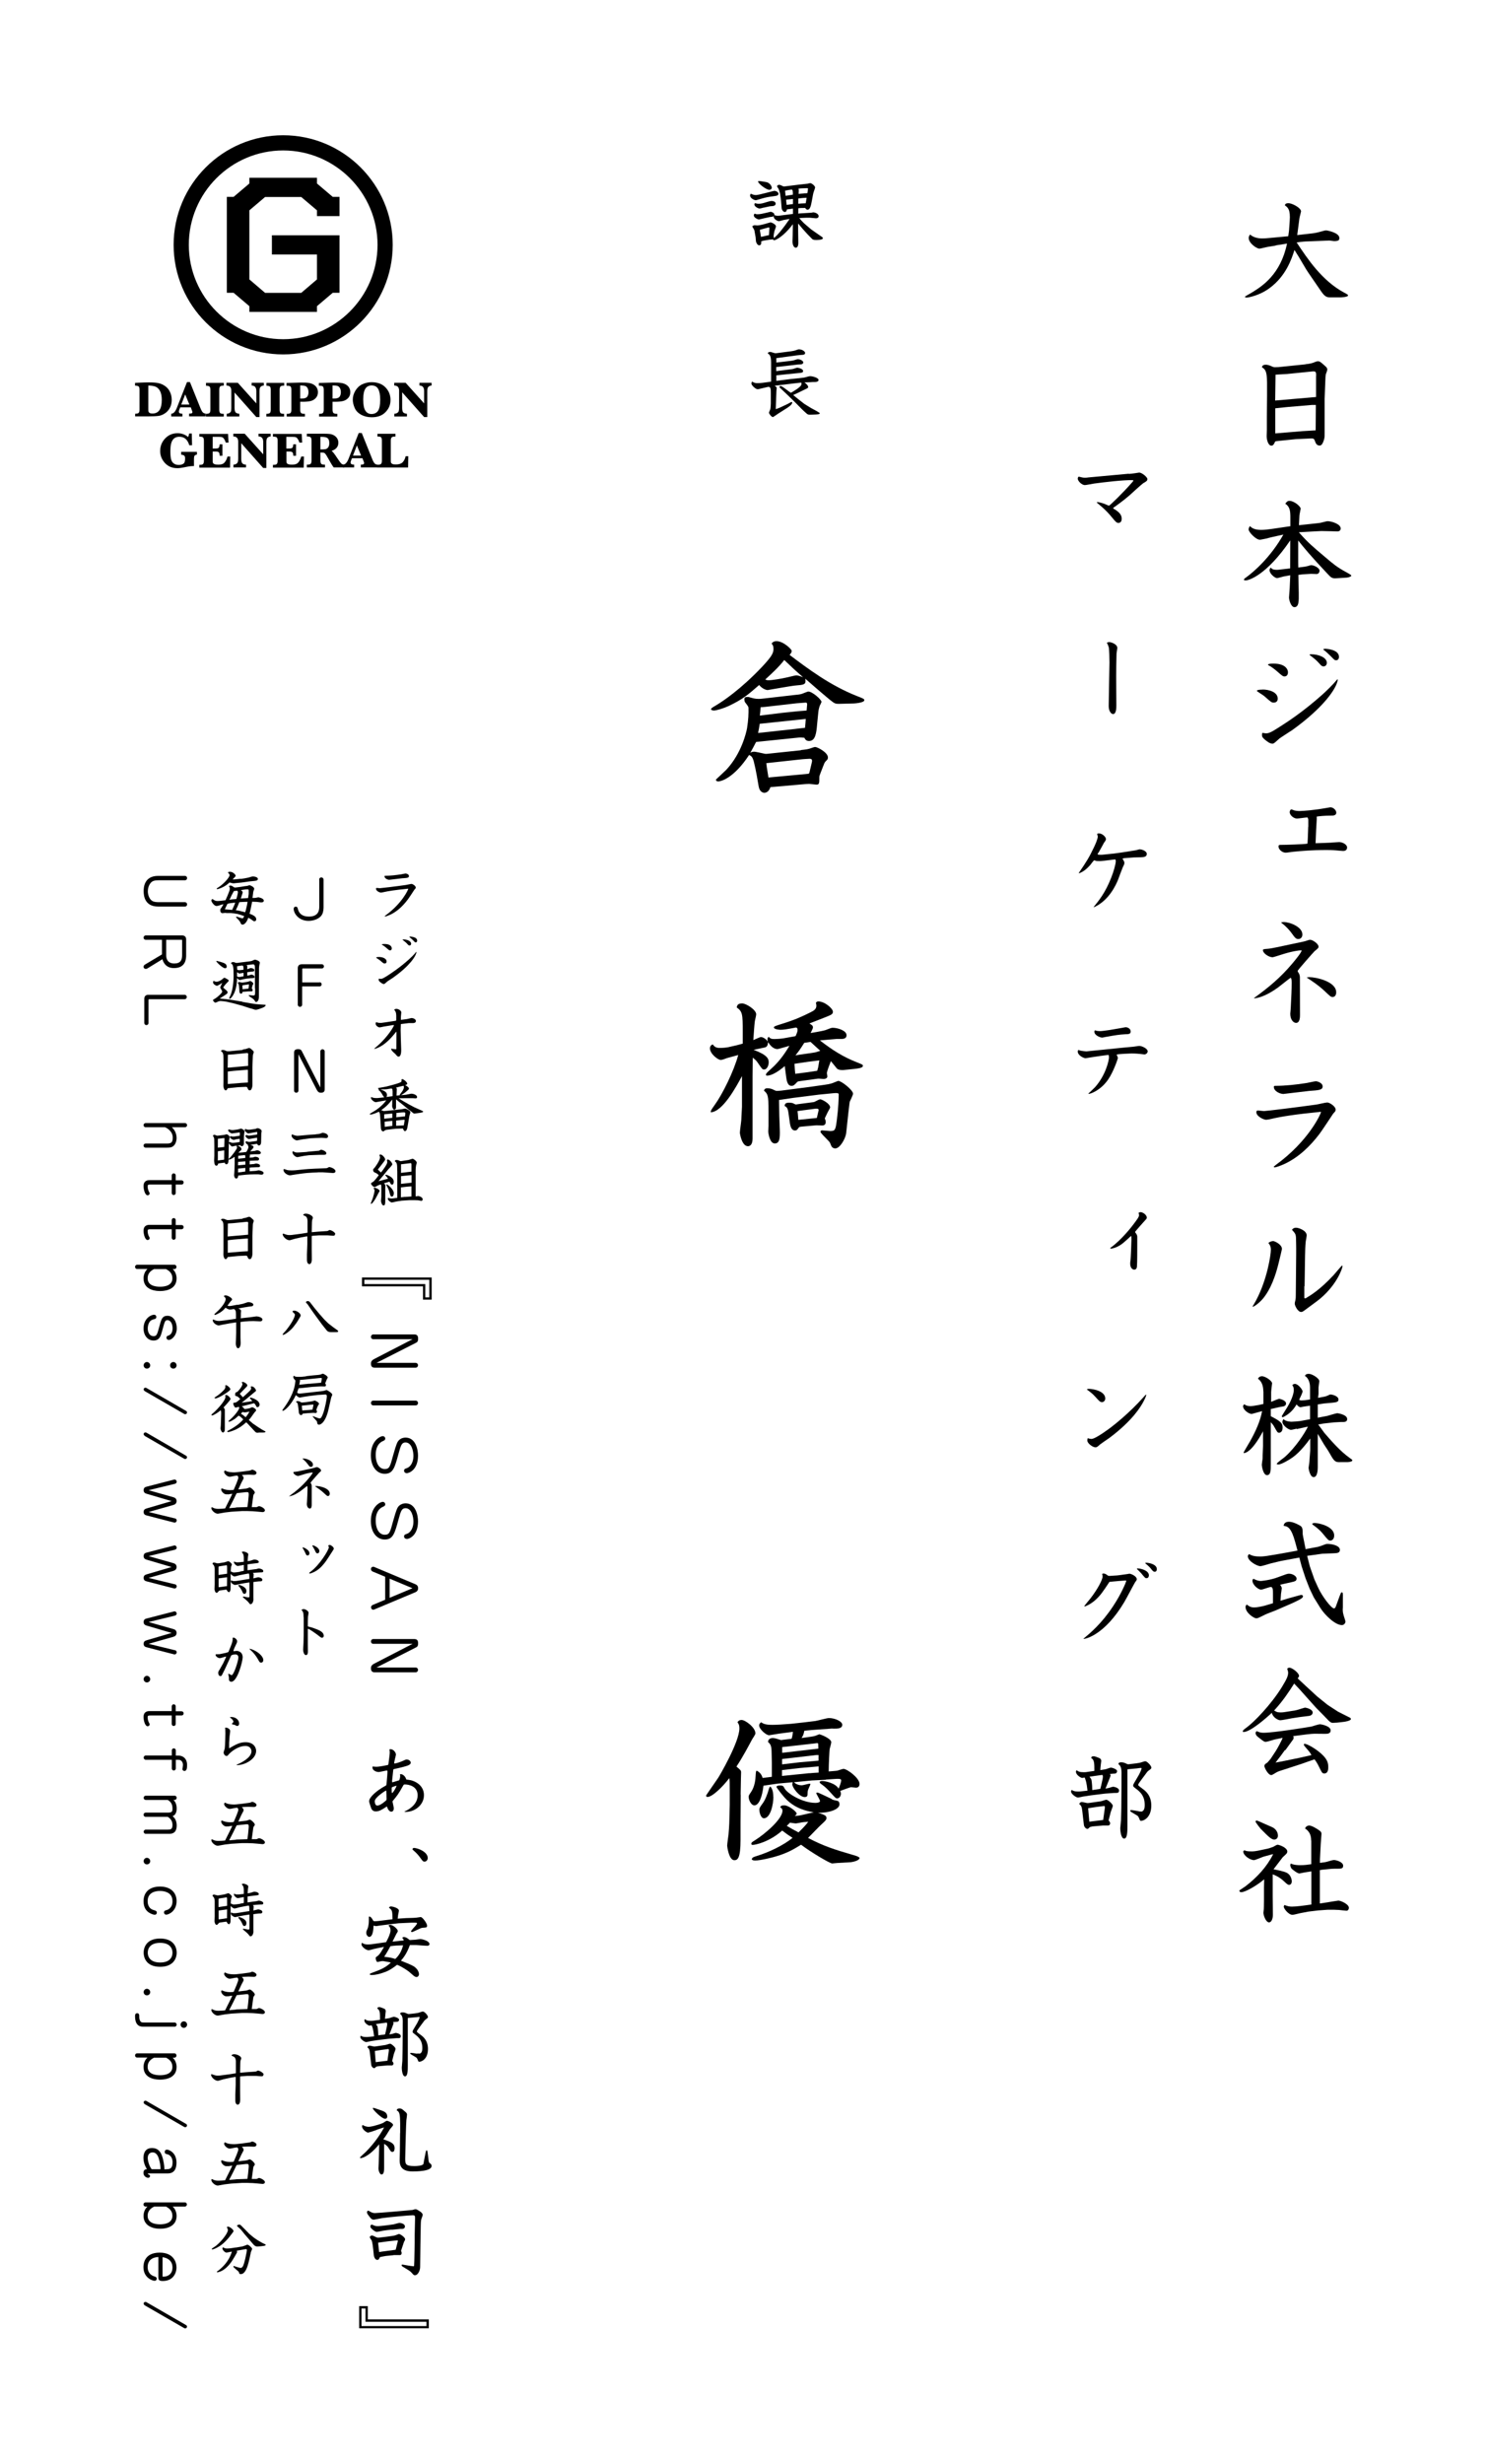 <?xml version="1.0" encoding="UTF-8"?><svg id="_レイヤー_2" xmlns="http://www.w3.org/2000/svg" viewBox="0 0 155.91 257.95"><defs><style>.cls-1{fill:#fff;}</style></defs><g id="name"><rect class="cls-1" width="155.91" height="257.95"/><path d="M42.72,93.03c-1.26.13-2.05.24-2.64.38-.05.01-.15.03-.2.03-.12,0-.51-.17-.51-.4,0-.06.02-.09.09-.09.05,0,.26.03.31.03.11,0,1.79-.2,2.74-.34.09-.01.49-.11.58-.11.13,0,.44.21.44.37,0,.08,0,.09-.13.22,0,0-.59.91-.72,1.07-.49.64-1.07,1.21-1.81,1.56-.19.08-.45.19-.54.19-.02,0-.05,0-.05-.03,0-.01.08-.07.1-.09,1.74-1.27,2.37-2.7,2.37-2.78h-.03ZM40.34,91.68c.55,0,1.11-.07,1.66-.15.07-.01.4-.09.47-.09.09,0,.35.08.35.27s-.19.2-.7.23c-.22.02-1.31.16-1.36.16-.17,0-.5-.14-.5-.37,0-.04.02-.05.07-.05Z"/><path d="M39.68,100.18c.35,0,.8.14.8.48,0,.03,0,.2-.21.2-.11,0-.14-.03-.44-.29-.07-.06-.1-.08-.4-.28,0,0-.04-.02-.04-.04,0-.07.25-.07.29-.07ZM41.2,102.32c-.1.07-.59.38-.63.41-.28.25-.31.28-.37.28-.14,0-.28-.11-.41-.22-.09-.08-.14-.13-.14-.23,0-.03,0-.11.04-.11.01,0,.14.02.17.02.18,0,.32-.09.75-.36.38-.25,1.19-.77,2.18-1.65.27-.25.54-.5.77-.79.03-.04.04-.03.05-.02-.05.46-.74,1.48-2.42,2.67ZM40.27,98.82c.64,0,.75.32.75.45,0,.19-.12.22-.17.22-.09,0-.12-.02-.4-.27-.1-.08-.32-.26-.41-.29-.05-.03-.06-.03-.06-.07.07-.03.1-.04.29-.04ZM42.23,98.34c.37,0,.82.16.82.45,0,.05-.03.19-.17.19-.07,0-.11-.03-.18-.11-.22-.24-.28-.28-.55-.49,0-.03.02-.04.08-.04ZM43,98.05s.68.02.68.42c0,.12-.07.18-.15.18-.07,0-.1-.02-.26-.2-.1-.1-.28-.26-.39-.35-.02-.01-.02-.02-.01-.04.05-.01.08-.02.13-.02Z"/><path d="M41.19,107.3l-1.03.17c-.06.01-.34.08-.4.08-.18,0-.43-.19-.43-.4,0-.08.03-.11.06-.14.25.07.29.07.41.07.05,0,.07,0,.13,0l.43-.06,1.06-.16.05-.02.02-.04v-.5c-.01-.35-.08-.43-.21-.59.04-.06.1-.1.23-.1.22,0,.51.19.51.37,0,.07-.04.37-.04.43,0,.19-.01.2,0,.35h.03s.6-.08.6-.08c.08-.01.43-.11.5-.11.15,0,.44.12.44.31,0,.02,0,.21-.29.22h-.46s-.73.09-.73.09l-.1.02-.02.61.02.88.04,1.19c0,.13.01.72-.28.72-.1,0-.11-.02-.35-.29-.04-.04-.23-.2-.27-.25-.1-.1-.16-.23-.16-.27,0-.01.02-.02.04-.02.01,0,.35.06.43.06.03,0,.04,0,.08-.03v-.03s.01-1.68.01-1.68l-.02-.11c-.25.34-.76.95-1.35,1.37-.46.32-.86.44-.92.44-.02,0-.03,0-.03-.02,0-.02.29-.26.35-.31,1.15-1.01,1.71-2.08,1.71-2.12,0,0,0-.02-.01-.04h-.04Z"/><path d="M39.63,113.89c.13-.02.72-.12.84-.15.2-.05,1.03-.26,1.35-.39.17-.07.23-.11.23-.2,0-.01,0-.02-.01-.15.04-.02.05-.04.08-.04.11,0,.52.31.52.48,0,.06-.05.11-.22.16.1.04.4.21.4.36,0,.07-.04.1-.31.33-.15.13-.35.26-.52.36l.52-.05c.1-.01.5-.11.58-.11.11,0,.58.1.58.35,0,.09-.03.14-.17.14-.05,0-.26-.02-.31-.02h-.56s-.9.01-.9.01l.49.3.65.37.55.29.59.26c.07.03.3.13.3.17,0,.09-.25.12-.3.13l-.37.05s-.25.03-.26.03c-.06,0-.08-.02-.23-.14l-.4-.31-.56-.46-.52-.41-.2-.17v.68s0,.23-.01.25c-.03.11-.13.16-.17.16-.11,0-.23-.23-.23-.41,0-.04.01-.17.01-.2v-.46c-.35.44-.58.71-1.16,1.12.1.01.1.02.25.09.06,0,.33-.02.39-.03l1.49-.16c.06-.01.33-.07.38-.07.11,0,.55.22.55.38,0,.06-.09.31-.1.36l-.08.47-.11.65c-.02.14-.08.5-.28.5-.1,0-.14-.12-.2-.25-.01-.03-.03-.03-.2-.02l-.59.02-.92.11s-.15.02-.2.07c-.1.08-.11.1-.17.1-.07,0-.23-.08-.24-.39l-.02-.38-.05-.74c-.03-.45-.06-.47-.15-.55-.22.11-.65.29-.84.29-.03,0-.11,0-.11-.04,0-.04.2-.15.27-.19.34-.19.94-.56,1.47-1.25l-.38.06c-.11.02-.68.13-.71.13-.19,0-.52-.29-.52-.45,0-.04.01-.06.04-.09.13.06.24.11.53.11.08,0,.2,0,.4-.03l.44-.05c-.09-.06-.1-.09-.2-.26-.14-.26-.26-.38-.33-.44-.08-.07-.09-.07-.09-.1,0-.04.02-.03.11-.04-.08-.02-.1-.02-.15-.07v-.06ZM41.1,114.18c0-.1-.01-.23-.13-.23-.07,0-.38.06-.45.07-.16.02-.34.03-.7.02.56.18.7.36.7.58,0,.08-.01.17-.07.22l.66-.09v-.57ZM40.23,116.65v.46s.85-.09.85-.09c0-.06,0-.32,0-.37,0-.07,0-.08-.04-.08l-.81.08ZM40.27,117.43l.02.53.79-.1v-.53l-.8.09ZM41.89,114.66s-.03-.03-.03-.04c0-.04.02-.06.17-.26.04-.04.26-.33.26-.55,0-.06-.01-.1-.04-.15-.04,0-.73.18-.8.2.08.05.1.07.1.17,0,.03-.01.16-.01.19l-.02.47.38-.04ZM41.48,116.51s.03.06.03.08c0,.04-.02.32-.02.37l.64-.07s.25-.03.28-.03c.01-.07.03-.27.03-.32,0-.07-.07-.1-.14-.1-.07,0-.2.01-.22.01l-.6.06ZM42.28,117.8l.08-.45s.01-.06.01-.08c0-.05-.02-.05-.1-.05l-.79.08v.55l.8-.04Z"/><path d="M39.05,125.38c.05-.17.17-.6.17-.76,0-.08-.02-.11-.1-.2.01-.05.04-.09.11-.09.07,0,.52.17.52.34,0,.04-.09.17-.11.2-.29.56-.32.63-.5.88-.04.06-.19.27-.28.27-.02,0-.03,0-.04-.04.04-.1.2-.51.23-.6ZM40.72,122.33l-.47.58-.62.74,1-.26c-.07-.12-.09-.14-.18-.24,0-.01-.11-.12-.11-.14,0-.02.02-.04.07-.04.06,0,.82.23.82.73,0,.12-.04.31-.17.31-.07,0-.13-.04-.17-.11-.02-.04-.09-.18-.11-.2l-.58.17c.16.13.16.21.16.27,0,.04-.02.19-.02.22v1.3c0,.29,0,.53-.18.53s-.27-.4-.27-.47c0-.07.04-.37.04-.44v-.71c0-.52,0-.53-.08-.58-.31.11-.34.13-.43.19-.12.07-.14.08-.2.08-.14,0-.37-.25-.37-.35,0-.08.05-.1.21-.19.11-.06.45-.49.6-.7-.17-.16-.22-.2-.42-.28-.12-.05-.17-.14-.17-.27,0-.08.02-.1.15-.23.08-.08.57-.78.57-1.07,0-.1-.03-.17-.07-.25.02-.03.05-.06.13-.06.18,0,.48.35.48.51q0,.06-.08.17l-.4.52-.29.37c.11.1.13.12.33.31.23-.28.66-.88.66-1.07,0-.08-.02-.16-.04-.24.04-.04.07-.05.1-.05.2,0,.47.38.47.5,0,.04-.06.11-.1.17l-.25.29ZM40.49,123.99c.13,0,.75.54.75.92,0,.07-.04.35-.2.35-.15,0-.17-.12-.26-.45-.07-.28-.14-.4-.34-.79.01-.02.02-.03.05-.03ZM41.59,122.59c0-.68,0-.86-.25-1.03.01-.06.03-.13.2-.13.03,0,.11.01.23.05.02.01.13.07.15.07.05,0,.1,0,.14-.01l.72-.11c.07-.01.36-.13.42-.13.1,0,.44.25.44.42,0,.05-.08.26-.08.31-.02.11-.04.32-.04.44v.77s0,2,0,2c.04,0,.23-.04.28-.04s.46.11.46.35c0,.02-.02.16-.14.16-.06,0-.31-.06-.35-.06-.1,0-.19-.01-.29-.01h-.65s-.76.05-.76.05l-.53.08c-.08.01-.45.11-.51.11-.11,0-.42-.23-.42-.38,0-.05.02-.08.05-.12.1.08.27.08.35.08.11,0,.16-.01.59-.07v-2.8ZM42.41,125.3l.67-.05v-1.06l-.52.04-.58.07v1.04s.43-.05.43-.05ZM43.08,122.65v-.73c0-.13-.03-.16-.09-.16-.02,0-.13.01-.16.02l-.84.1v.9l1.09-.13ZM42.62,123.86l.47-.05v-.8l-1.1.11v.81l.63-.07Z"/><path d="M44.29,136.05v-1.39h-6.39v-.93h7.3v2.32h-.91ZM44.95,135.81v-1.84h-6.8v.45h6.38v1.39h.42Z"/><path d="M39.41,142.67h4.11c.14,0,.25.11.25.25,0,.13-.1.25-.25.25h-4.26c-.14,0-.42,0-.42-.42,0-.18.05-.33.35-.49l4.01-2.07h-4.11c-.16,0-.25-.12-.25-.25,0-.12.1-.25.25-.25h4.26c.27,0,.43.08.43.46,0,.25-.08.34-.19.4l-4.17,2.12Z"/><path d="M39.09,147.12c-.15,0-.25-.12-.25-.25s.09-.25.25-.25h4.43c.15,0,.25.12.25.25s-.09.25-.25.25h-4.43Z"/><path d="M42.57,154.21c-.14,0-.26-.1-.26-.25,0-.18.12-.22.26-.26.42-.13.72-.64.72-1.29,0-.53-.2-1.41-.83-1.41-.38,0-.49.27-.72,1.14-.41,1.51-.58,2.14-1.46,2.14-.79,0-1.45-.71-1.45-1.94,0-1.49.95-2,1.26-2,.14,0,.25.12.25.25,0,.16-.13.21-.21.25-.61.25-.79.86-.79,1.44,0,1,.43,1.5.94,1.5s.56-.24.9-1.49c.33-1.16.42-1.37.62-1.55.19-.18.44-.25.66-.25,1.06,0,1.31,1.24,1.31,1.88,0,1.51-.94,1.85-1.2,1.85Z"/><path d="M42.57,161.09c-.14,0-.26-.1-.26-.25,0-.18.12-.22.26-.26.42-.13.72-.64.72-1.29,0-.53-.2-1.41-.83-1.41-.38,0-.49.27-.72,1.14-.41,1.51-.58,2.14-1.46,2.14-.79,0-1.45-.71-1.45-1.94,0-1.49.95-2,1.26-2,.14,0,.25.12.25.25,0,.16-.13.21-.21.25-.61.25-.79.86-.79,1.44,0,1,.43,1.5.94,1.5s.56-.24.9-1.49c.33-1.16.42-1.37.62-1.55.19-.17.44-.25.66-.25,1.06,0,1.31,1.24,1.31,1.89,0,1.51-.94,1.85-1.2,1.85Z"/><path d="M40.33,167.45v-2.39l-1.29-.54c-.11-.04-.2-.14-.2-.26,0-.15.1-.25.25-.25.03,0,.07,0,.11.03l4.29,1.8c.23.1.29.25.29.42,0,.29-.22.39-.29.42l-4.29,1.8c-.05.02-.08.03-.12.03-.14,0-.23-.13-.23-.25,0-.07.03-.19.2-.26l1.29-.54ZM40.8,165.26v2l2.39-1-2.39-1Z"/><path d="M39.41,174.56h4.11c.14,0,.25.11.25.25,0,.13-.1.25-.25.25h-4.26c-.14,0-.42,0-.42-.42,0-.18.05-.33.35-.49l4.01-2.07h-4.11c-.16,0-.25-.12-.25-.25s.1-.25.25-.25h4.26c.27,0,.43.08.43.46,0,.25-.08.34-.19.4l-4.17,2.12Z"/><path d="M40.53,185.33l-.73.15s-.1.02-.17.02c-.12,0-.63-.1-.63-.49,0-.04,0-.06.02-.09.18.02.28.03.39.03.36,0,1.1-.17,1.18-.18.04-.02.07-.03.08-.09l.11-.87c.02-.12.03-.28.03-.4,0-.11-.02-.21-.04-.27.04-.02.06-.03.12-.03.32,0,.57.36.57.57,0,.07-.21.78-.18.93.19,0,.7-.18.89-.27.29-.14.32-.15.42-.15.23,0,.42.17.42.33,0,.18-.22.26-.31.3-.1.04-.49.17-1.48.38l-.04.05-.07.66c0,.08-.06.49-.06.54,0,.04.02.08.02.12h.05s.66-.2.66-.2c.05-.02.12-.3.12-.43,0-.06,0-.1-.02-.2.04-.02.06-.02.09-.02.14,0,.44.14.57.55,0,.02.02.02.2.04.62.06,1.65.52,1.65,1.61s-1.06,1.82-2.03,1.75c-.02-.03.02-.06.06-.07.14-.06,1.31-.58,1.31-1.66,0-.98-.96-1.14-1.34-1.14-.11,0-.12.02-.21.18-.43.79-.62,1.02-.99,1.47-.09.1-.1.12-.08.19l.12.59c.02.14-.02.42-.26.42-.19,0-.32-.22-.36-.3-.02-.03-.07-.2-.09-.23h-.04c-.52.34-.77.5-1.13.5-.14,0-.38-.03-.5-.37l-.18-.56s-.02-.09-.02-.14c0-.39.74-1.09,1.73-1.62.06-.03.09-.06.1-.26.04-.43.1-1.1.09-1.3h-.05ZM39.24,188.55c0,.16.05.46.26.46.26,0,.58-.25.7-.35.25-.19.28-.22.28-.33,0-.06-.02-.83-.04-.9-.15.05-1.2.75-1.2,1.12ZM41.53,186.95c-.06-.02-.09,0-.3.07-.2.07-.22.08-.22.18,0,.35,0,.41.03.51.14-.05.46-.63.49-.77Z"/><path d="M43.38,193.45c.31,0,1.41.38,1.41,1.06,0,.16-.13.37-.33.37-.16,0-.19-.04-.46-.41-.12-.18-.39-.5-.67-.73-.13-.11-.14-.12-.14-.17s.07-.13.19-.13Z"/><path d="M41.83,203.17l.43-.03c0-.14-.02-.17-.14-.25.02-.07.07-.12.17-.12.24,0,.5.23.61.32l.62-.04c.08,0,.43-.07.5-.07.08,0,.95.16.95.54,0,.1-.11.17-.22.17-.06,0-.44-.02-.54-.03l-.61-.05c-.15,0-.49,0-.68,0-.35.97-.73,1.39-.94,1.64.38.15,1.14.45,1.39.62.42.3.5.64.5.8s-.12.29-.26.29c-.13,0-.26-.11-.29-.13l-.51-.44c-.08-.06-.68-.5-1.23-.71-.7.54-1.05.7-1.56.86-.18.06-.66.21-1.11.21-.02,0-.19,0-.19-.07,0-.07.02-.08.39-.22.59-.22,1.26-.46,1.81-1.01l-.13-.04-.57-.1c-.06,0-.1-.02-.14-.02-.07,0-.24.02-.42.07-.03,0-.1.03-.13.03-.1,0-.19-.25-.19-.42,0-.08.02-.09.18-.2.11-.07.27-.26.41-.49.06-.11.23-.39.28-.47l-.55.1-.54.12c-.08.02-.44.13-.51.13-.3,0-.76-.39-.76-.62,0-.06.02-.1.06-.17.2.18.5.18.58.18.07,0,.3,0,.54-.04l.7-.1.7-.1.21-.42s.25-.52.25-.79c0-.33-.11-.43-.2-.5.02-.06.03-.1.18-.1.3,0,.78.46.78.62,0,.08,0,.1-.14.31-.02.04-.08.16-.12.24l-.29.58.7-.07ZM41.1,200.89c-.02-.82-.02-.94-.37-1.18.03-.09.11-.14.22-.14.09,0,.82.14.82.45,0,.06-.07.37-.08.42-.03.2-.04.28-.05.41l.9-.06.69-.02s.28-.02.34-.02c.08,0,.42-.07.48-.07.19,0,.67.67.67.9,0,.19-.08.19-.28.21-.29.02-.32.02-.56.14l-.39.18c-.26.12-.3.14-.35.14-.02,0-.1,0-.1-.07,0-.04.02-.08.22-.31l.27-.3s.14-.18.14-.24-.16-.06-.25-.06h-.38s-1.29.06-1.29.06l-.78.09-1.12.14c-.07,0-.39.07-.46.07-.04,0-.24-.04-.28-.05,0,.21-.03,1.18-.45,1.18-.11,0-.31-.17-.31-.42,0-.12,0-.15.14-.45.02-.05.13-.3.13-.91,0-.14,0-.22,0-.33.02-.02.04-.02.06-.02.17,0,.32.29.42.46.06.02.08.03.14.03.09,0,.32-.02.42-.03l1.44-.18ZM40.7,204.9c.38.06.59.14.69.17.53-.49.7-1.01.82-1.43-.68.02-.78.02-1.33.09-.35.66-.54.94-.65,1.11l.47.06Z"/><path d="M39.79,211.4c0-.66,0-.99-.28-1.13.02-.1.02-.16.24-.16.09,0,.42.14.49.17.04.02.15.09.15.25,0,.02-.02.23-.03.27-.02.18-.03.32-.05.54l.47-.08c.07-.02.38-.14.46-.14.12,0,.55.14.55.31,0,.03-.02.18-.17.21-.08,0-.41.03-.48.04.05.06.07.08.07.14,0,.02-.13.34-.14.38l-.22.57-.08.2c.09-.02.25-.05.32-.06.06-.02.3-.1.36-.1.02,0,.51.07.51.33,0,.22-.13.22-.31.22h-.12l-.81.06-1.23.15-.71.11c-.06.02-.37.09-.43.09-.2,0-.62-.34-.62-.51,0-.05,0-.07.05-.16.12.08.22.14.56.14.11,0,.2,0,.45-.03l.38-.04c-.09-.76-.15-.92-.26-1.16-.08.02-.18.04-.22.04-.1,0-.54-.26-.54-.54,0-.06.02-.08.06-.14.15.11.24.18.63.18.14,0,.18,0,.48-.05l.47-.06ZM39.58,216.3l-.18.04c-.11.12-.16.16-.22.16-.11,0-.26-.12-.3-.3,0-.02-.06-.46-.06-.49l-.08-.74c-.05-.46-.1-.5-.28-.66.04-.07.1-.17.23-.17.08,0,.43.1.51.1.03,0,.13-.02.17-.02l.95-.14c.08,0,.44-.14.52-.14.14,0,.58.38.58.54,0,.09-.16.46-.18.54l-.18.74c.06.07.14.15.14.26,0,.06-.04.19-.17.19-.05,0-.42,0-.46,0l-.98.09ZM39.35,215.87l1.22-.15.14-1.02c.03-.21-.02-.22-.17-.19l-.59.08-.7.11.02.32.07.86ZM40.07,213.01l.25-.04.07-.29.12-.54c.03-.13.03-.23.03-.28,0-.06-.02-.09-.05-.13l-.6.08-.53.08s.14.19.16.23c.02.06.07.33.09.94l.46-.06ZM43.7,214.96c.07,0,.15.02.22.02,0,0,.3,0,.3-.54,0-.45-.06-.95-.72-1.44-.27-.21-.3-.22-.3-.31,0-.07.05-.17.07-.21l.41-.69c.1-.18.26-.51.26-.62,0-.03-.04-.04-.06-.04-.05,0-.29.03-.34.04l-.8.07-.04.02v.94s0,4.03,0,4.03c0,.46,0,1.13-.29,1.13s-.34-.71-.34-.91c0-.11.06-.66.06-.71l.02-1.02.02-2.02v-.67c.02-.7,0-1.02-.27-1.2,0-.07.02-.17.25-.17.18,0,.3.05.43.11.13.06.16.07.28.06l.56-.06c.21-.02.37-.06.41-.07.07-.02.38-.13.44-.13.18,0,.54.4.54.58,0,.07-.07.13-.13.17-.07.05-.19.14-.24.2l-.49.66c-.21.28-.3.42-.3.48s.04.1.42.37c.22.17.74.55.74,1.46,0,1.08-.69,1.34-.9,1.34-.1,0-.1-.02-.18-.22-.03-.08-.09-.19-.17-.24l-.39-.23c-.2-.12-.22-.14-.22-.22.04-.02.07-.02.1-.02s.12.02.19.02l.45.07Z"/><path d="M39.43,222.97l-.53.18s-.34.1-.36.1c-.12,0-.63-.32-.63-.66,0-.08.02-.11.08-.14.1.08.36.19.6.19.14,0,.4-.05.55-.09l.49-.14c.11-.03.34-.11.49-.18.06-.03.31-.22.38-.22.16,0,.66.25.66.44,0,.09-.3.39-.34.46-.06.09-.28.45-.34.55-.07.12-.23.34-.35.49.95.3,1.19.5,1.19.94,0,.1-.03.38-.22.38-.14,0-.18-.04-.39-.38-.15-.24-.22-.3-.49-.47v2.47c0,.32,0,.74-.28.74-.14,0-.31-.33-.31-.64,0-.1.03-.54.03-.64l.02-.68.02-.8c0-.19,0-.3,0-.4-1.1,1.34-1.86,1.45-1.92,1.45-.06,0-.07-.02-.1-.07.09-.1.52-.49.61-.57,1.06-1.06,1.69-2.13,1.93-2.57-.06.02-.14.03-.23.06l-.54.18ZM39.86,220.9c.34.12.69.24.69.67,0,.17-.14.23-.22.23-.36,0-1.29-.96-1.29-1.08,0-.02,0-.03.02-.06.13,0,.19.03.79.24ZM41.9,223.3v-1.02c-.02-.83-.02-1.21-.36-1.36.02-.14.11-.2.3-.2s.26.06.48.25c.23.19.3.25.3.4,0,.1-.06.5-.07.58,0,.07-.02.31-.03.58l-.04,1.29-.03,1.18-.02.93c0,.57-.02.82.95.82.25,0,.86-.02.96-.23,0-.02.06-.32.06-.35l.12-.61c.02-.12.08-.46.14-.46.08,0,.09.04.14.43l.08.66c.02.17.08.22.11.25.1.06.2.14.2.3,0,.57-1.58.57-2.02.57-1.35,0-1.33-.86-1.32-1.28l.02-.85.02-1.89Z"/><path d="M44.02,235.03l-.03,2.3c0,.34-.22.85-.55.85-.09,0-.13-.02-.28-.2-.1-.11-.17-.19-.37-.32l-.57-.35c-.1-.06-.17-.1-.17-.19,0-.05.06-.06.09-.06l.58.1c.07.02.52.08.58.08.04,0,.06,0,.06-.12,0-.07.02-.38.02-.44l.04-1.86v-.85l.04-1.76c0-.26-.03-.31-.24-.31-.38,0-2.53.2-3.21.3-.14.02-.79.16-.86.16-.22,0-.31-.12-.39-.22-.3-.38-.33-.42-.33-.57,0-.12.1-.15.13-.15s.05,0,.23.12c.21.12.37.13.48.13.3,0,3.87-.31,3.95-.33.22-.08.26-.08.39-.06.22.12.65.34.65.58,0,.06-.1.33-.12.38-.03.1-.07.16-.08.62l-.04,2.17ZM41.21,236.08l-.81.08c-.06,0-.52.1-.62.12-.1.22-.13.29-.28.29-.22,0-.34-.32-.36-.48l-.06-.62c-.02-.22-.09-.72-.15-.9-.02-.06-.21-.3-.21-.37,0-.09.11-.18.22-.18.09,0,.18.04.44.17.06.03.15.06.23.06l.85-.1.64-.09c.12-.02.26-.04.4-.1.05-.02.24-.1.27-.1.14,0,.65.35.65.55,0,.06-.02.11-.06.18,0,.02-.06.08-.06.1l-.31.94s.07.13.07.22c0,.1-.06.22-.18.22h-.66ZM41.02,233.4c-.41.04-.72.09-.93.12-.1.02-.55.12-.65.12-.16,0-.66-.38-.66-.54,0-.09.03-.22.15-.22.03,0,.18.06.26.1.11.05.26.06.34.06.42,0,1.6-.18,1.69-.19.1-.02.51-.15.6-.15.15,0,.58.09.58.37,0,.26-.26.26-.34.26-.02,0-.14,0-.17,0l-.89.09ZM39.71,235.75c.1-.02.21-.03.3-.05l1.42-.19s.06-.23.07-.27l.14-.57s.02-.06.02-.09c0-.04-.03-.06-.12-.05l-.93.1-1.02.14.11.98Z"/><path d="M38.51,241.41v1.39h6.39v.93h-7.29v-2.32h.9ZM37.85,241.66v1.84h6.8v-.45h-6.38v-1.39h-.42Z"/><path d="M33.42,92.08c0-.15.11-.23.23-.23.12,0,.23.1.23.23v2.87c0,.14-.01.49-.14.75-.26.52-.97.7-1.43.7-1.06,0-1.56-.81-1.56-1.26,0-.09.05-.23.22-.23.16,0,.19.12.22.24.11.47.45.8,1.15.8,1.09,0,1.09-.77,1.09-1.07v-2.79Z"/><path d="M33.46,102.82c.13,0,.22.1.22.22s-.08.22-.22.22h-1.82v1.91c0,.14-.12.23-.23.23-.11,0-.23-.09-.23-.23v-3.81c0-.26.14-.42.42-.42h2.1c.13,0,.22.11.22.22,0,.11-.08.22-.22.22h-2s-.05.02-.05.05v1.41h1.82Z"/><path d="M33.54,113.87v-3.8c0-.13.1-.23.23-.23.12,0,.23.09.23.23v3.93c0,.13,0,.39-.39.39-.17,0-.31-.05-.45-.32l-1.91-3.7v3.79c0,.14-.11.23-.23.23s-.23-.09-.23-.23v-3.93c0-.25.08-.4.43-.4.23,0,.31.07.37.18l1.96,3.85Z"/><path d="M33.27,122.73l-.5.02-.62.04-.46.05-.71.1-.56.09c-.3.05-.74-.29-.74-.55,0-.03.01-.1.06-.1s.25.08.29.09c.14.04.27.05.49.05.31,0,.41-.01,1.36-.11.32-.04,1.83-.11,2.13-.11.13,0,.15,0,.28-.04.03-.01.14-.09.17-.09.18,0,.67.2.67.43,0,.08-.04.21-.33.19l-1.01-.07h-.51ZM31.79,119.25l-.69.13c-.14.02-.57-.25-.57-.49,0-.06.02-.14.06-.14.02,0,.15.06.17.07.11.04.29.08.37.08.2,0,1.1-.1,1.3-.11l.63-.04s.05-.02.06-.02c.13,0,.31-.03.35-.04.05-.01.27-.11.32-.11.08,0,.56.08.56.37,0,.19-.18.19-.23.19-.07,0-.37-.03-.44-.03-.11,0-.55.02-.57.02l-.62.03-.71.1ZM32.19,120.57l1.22-.11s.12-.07.14-.08c.03-.02.06-.02.08-.02.12,0,.54.16.54.36,0,.18-.17.17-.35.17h-.38s-1.07.04-1.07.04l-.53.07-.67.13c-.19.04-.55-.27-.55-.51,0-.05.03-.1.05-.1.04,0,.2.09.23.1.16.05.41.02.45.02l.63-.04.22-.02Z"/><path d="M32.18,129.04h.02s0-.55,0-.55v-.7c-.01-.14-.03-.4-.26-.5-.17-.07-.19-.08-.19-.11,0-.03.05-.13.28-.13.32,0,.73.23.73.42,0,.05,0,.07-.08.26,0,.02-.02.16-.02.26l-.02,1,.7-.06.89-.06c.08,0,.09-.02.23-.09.01,0,.04-.02.06-.02.04,0,.35.07.58.35-.02.18-.05.26-.25.25l-.52-.04h-.96l-.57.04-.16.02v1.35s.01,1.08.01,1.08c0,.06,0,.52-.26.52-.17,0-.25-.22-.25-.41v-.62s.04-1.06.04-1.06v-.81h-.09s-.55.1-.55.1l-.67.15-.48.14c-.32.09-.79-.36-.79-.61,0-.02,0-.07.05-.07.02,0,.03,0,.16.05.09.04.3.1.44.1.07,0,.23,0,.29-.01l.99-.13.63-.1Z"/><path d="M31.03,138.5l-.32.42c-.28.36-.89.82-1.07.82-.02,0-.05-.01-.05-.05,0-.04.29-.34.34-.4.72-.89.95-1.48.95-1.66,0-.07-.02-.08-.17-.23-.07-.07-.08-.08-.08-.1,0-.07.09-.1.17-.1.29,0,.68.29.68.5,0,.06,0,.07-.06.16l-.23.39-.16.25ZM33.53,137.64l.34.39.13.14.38.37.49.38.46.33s.08.07.08.11c0,.1-.15.09-.28.09h-.47c-.33-.01-.4-.11-.53-.28l-.4-.5-.82-1.12-.36-.51-.34-.5s-.13-.14-.15-.16c-.01-.01-.03-.03-.03-.05,0-.05.06-.13.2-.13.04,0,.16.02.23.12l.49.63.59.71Z"/><path d="M32.04,144.06l.71-.08.56-.05s.18-.02.25-.04c.04-.01.2-.09.23-.09.1,0,.53.24.53.41,0,.02-.07.12-.08.14-.07.16-.09.22-.19.46.04.06.08.13.08.2,0,.13-.15.13-.18.13-.06,0-.36-.02-.4-.01l-.86.05-.89.1-.54.05-.15.44c.07.11.22.12.32.11l.56-.06.87-.1.74-.08c.06,0,.26-.04.32-.05.04,0,.23-.08.28-.08.04,0,.59.31.59.49,0,.05-.1.25-.11.29-.05.23-.28,1.24-.33,1.45-.37,1.35-.88,1.4-.95,1.4-.01,0-.16,0-.18-.17-.02-.14-.02-.17-.08-.23l-.26-.29c-.13-.14-.14-.16-.13-.19.01,0,.02-.01.03-.01,0,0,.14.05.16.06l.37.14c.07.02.14.03.16.03.13,0,.22-.11.4-.62.14-.41.35-1.37.35-1.69,0-.11-.01-.2-.19-.19l-.79.05-.89.11-.52.08c-.07.01-.38.08-.44.08-.13,0-.32-.17-.41-.26-.55,1.16-1.23,1.65-1.36,1.65-.03,0-.05-.01-.05-.05s.02-.07.24-.37c1.01-1.42,1.09-2.34,1.12-2.76-.12-.13-.22-.23-.22-.37,0-.04.02-.08.04-.13.14.09.17.11.4.12.13,0,.3,0,.39,0l.5-.05ZM32.06,146.78l.5-.07s.12-.01.23-.05c.04-.01.15-.05.16-.05.07,0,.46.21.46.34,0,.03-.08.15-.1.17-.12.24-.16.38-.19.49.05.08.07.1.07.15,0,.08-.06.16-.13.16-.03,0-.17-.02-.19-.02h-.11l-.49.03-.56.05c-.08.12-.11.16-.18.16-.15,0-.25-.19-.25-.38,0-.02,0-.04,0-.07l-.07-.52c-.04-.35-.14-.37-.22-.4.04-.07.06-.1.16-.1.17,0,.25.05.37.13.04.02.08.02.11.02l.43-.04ZM32.35,144.86l1.13-.1s.11-.01.14-.01c.04-.14.08-.41.08-.45s-.03-.05-.06-.05c-.02,0-.05,0-.15,0l-.46.05-1.1.11-.55.05c.03.07.03.08.03.1,0,.01-.05.32-.08.4l1.02-.11ZM32.47,147.59l.25-.03.09-.43s.01-.05.01-.07c0-.02-.01-.03-.04-.03-.02,0-.1.01-.12.01l-.98.1h-.08c.01.09.04.44.05.51l.82-.06Z"/><path d="M30.24,156.65c.76-.55,1.38-1.06,2.02-1.82.13-.15.46-.55.49-.68-.16-.02-.62.09-.79.14-.12.03-.69.22-.73.22-.21,0-.51-.22-.51-.37,0-.06.02-.06.26-.08.14,0,.83-.16,1.24-.25.14-.03.64-.13.71-.16.19-.07.21-.07.25-.07.14,0,.44.22.44.35,0,.07-.01.08-.21.25-.04.04-.89.99-.89,1.03,0,.03.07.13.08.15,0,.02.04.1.04.17,0,.31,0,1.7,0,1.98,0,.1,0,.41-.2.41-.14,0-.31-.17-.31-.48,0-.02.02-.24.02-.29.03-.61.05-.95.05-1.33,0-.2-.02-.22-.05-.26-.11.08-.58.45-.67.52-.19.13-.74.52-1.24.56h0ZM31.66,152.7s.08-.02.13-.02c.31,0,.98.25.98.65,0,.14-.09.23-.21.23-.13,0-.17-.06-.37-.33-.1-.14-.26-.31-.35-.38-.13-.11-.15-.12-.18-.15h0ZM32.99,155.58c.06-.01.09-.02.14-.02.34,0,1.4.22,1.4.8,0,.14-.07.25-.19.25-.08,0-.12-.03-.43-.32-.31-.29-.6-.48-.92-.7h0Z"/><path d="M31.74,161.99c.08,0,.66.25.66.61,0,.11-.06.23-.19.23s-.14-.04-.28-.35c-.06-.14-.18-.33-.19-.34-.05-.08-.06-.09-.06-.13.02-.02.03-.03.05-.03ZM32.37,164.66s.11-.11.15-.13c.95-.7,1.91-2.28,1.91-2.55,0-.02,0-.06-.02-.09-.04-.06-.04-.07-.04-.08,0-.06.13-.08.17-.08.08,0,.41.2.41.38,0,.05,0,.07-.11.23-.76,1.18-.76,1.18-1.07,1.53-.15.17-.53.59-1.17.81-.07.02-.11.04-.16.04s-.06-.03-.06-.05ZM32.77,161.77c.07,0,.67.23.67.61,0,.13-.08.23-.2.23s-.17-.1-.22-.21q-.08-.19-.32-.59s.04-.05.07-.05Z"/><path d="M31.79,169.3c0-.52-.08-.61-.22-.76.03-.06.16-.1.22-.1.2,0,.52.22.52.38,0,.07-.05.36-.06.42-.02.21-.02.65-.02.88,0,.14,0,.14.07.16.39.08.74.23.9.29.29.12.7.3.7.67,0,.17-.13.2-.19.2-.08,0-.13-.03-.49-.32-.02-.01-.83-.61-.96-.61-.03,0-.03.05-.03.08v1.57c0,.11.01.59.01.69,0,.12,0,.41-.2.41-.23,0-.3-.42-.3-.58,0-.11.03-.61.04-.71.02-.38.02-1.14.02-1.52v-1.15Z"/><path d="M25.72,92.76c.14-.02.16-.02.19-.03.16-.05.18-.06.22-.06.1,0,.49.19.49.37,0,.05-.09.26-.1.31l-.08.65c.07,0,.2,0,.31-.01.05,0,.26-.06.3-.06.03,0,.57.1.57.35,0,.16-.16.18-.24.18-.06,0-.12,0-.18-.01l-.3-.04c-.07,0-.43-.02-.5-.02l-.12.61-.11.5-.04.15c.56.2.7.38.7.59,0,.17-.14.2-.19.2-.08,0-.1-.01-.26-.14-.08-.06-.28-.18-.38-.23-.08.26-.32.72-.6.72-.13,0-.16-.05-.24-.24-.07-.14-.16-.23-.35-.43-.03-.02-.09-.08-.09-.12,0-.03.02-.05.05-.05.05,0,.53.19.63.19.05,0,.16-.2.17-.24l-.4-.14-.31-.09-.46-.07-.21-.02h-.47s-.08-.02-.14-.02c-.05,0-.25.03-.29.03-.17,0-.23-.17-.23-.29s.04-.17.06-.2c.01-.01.07-.08.08-.1l.2-.34s-.11.02-.16.03l-.34.11c-.07.02-.13.04-.25.04-.2,0-.52-.41-.52-.58,0-.1.11-.15.12-.15.02,0,.1.08.12.08.16.11.25.13.44.13.15,0,.31-.02.8-.08l.21-.47.17-.44c.06-.15.07-.19.07-.29,0-.08-.01-.13-.03-.17,0-.02-.06-.09-.06-.1,0-.03.08-.07.18-.07.06,0,.16.05.21.08.14.11.18.13.27.13.05,0,.12-.01.17-.02l.45-.06.49-.08ZM25.21,92.01c.11-.01.7-.11.8-.14.35-.11.38-.12.5-.12.17,0,.49.08.49.26,0,.17-.19.19-.37.21l-.5.05-.85.12-.43.04c-.06,0-.33.04-.38.04-.07,0-.14-.01-.29-.05-.08-.02-.09-.02-.15-.04-.23.21-.43.38-.89.58-.17.07-.33.12-.4.12-.03,0-.05-.01-.05-.05,0-.03.01-.04.16-.13.52-.32,1.19-1.04,1.19-1.29,0-.07-.02-.1-.13-.22-.02-.02-.04-.05-.04-.06,0-.03.07-.07.22-.07.28,0,.58.28.58.41,0,.07-.02.09-.09.15-.01.01-.19.2-.22.24.06,0,.09.01.16,0l.7-.07ZM24.47,94.9s.11-.26.16-.41l-.47.05c-.1.01-.22.04-.34.07-.06.1-.26.54-.28.58l.77.06.15-.34ZM24.49,93.28l-.25.46s-.11.25-.13.29c-.04.06-.07.11-.1.16.13-.02.24-.04.38-.05.03,0,.33-.02.36-.03.03-.1.16-.57.16-.7,0-.07-.04-.14-.07-.17l-.35.04ZM25.12,95.36l.55.14.06-.19.11-.46c.02-.08.07-.35.08-.45l-.57.02-.29.02-.19.46-.18.38.42.07ZM25.98,94.01l.06-.43c0-.05,0-.29,0-.35,0-.11-.02-.13-.14-.13-.09,0-.19,0-.29.02l-.39.06c.12.09.19.14.19.25,0,.06-.17.53-.2.63l.77-.05Z"/><path d="M25.38,104.88l.8.14.51.08.41.04c.1.01.55.03.64.04.01,0,.08.01.08.05,0,.06-.11.19-.36.28l-.4.14c-.07.02-.26.08-.35.05l-.58-.17-.77-.25-.87-.24-.77-.18c-.11-.02-.52-.07-.61-.07-.07,0-.16.01-.28.06-.04.02-.23.11-.28.11-.1,0-.25-.21-.25-.25,0-.05.03-.07.29-.22.18-.11.68-.55.68-.69,0-.08-.22-.4-.22-.43s.19-.41.22-.48l-.32.2s-.2.11-.24.11c-.04,0-.4-.15-.4-.36,0-.1.03-.13.07-.17.05.04.13.1.29.1.23,0,.51-.17.64-.29.12-.11.13-.12.18-.12.07,0,.09.02.25.11.18.1.2.11.2.19,0,.06-.02.07-.16.21-.19.17-.41.49-.41.5,0,.02.2.2.25.23.11.09.21.17.21.29,0,.1-.09.16-.27.28-.06.04-.37.24-.56.36.39.03.76.06,1.36.16l1.03.17ZM22.7,100.59s.35.08.57.16c.2.07.47.15.47.44,0,.16-.14.17-.17.17-.25,0-.96-.67-.92-.76.02,0,.04-.01.06-.01ZM26.69,103.46v-2.23q0-.31-.23-.28l-.65.08s.09.07.09.15c0,.04-.02.23-.02.27.08-.01.1-.02.16-.04.03-.01.16-.07.19-.07.14,0,.4.04.4.22,0,.14-.11.14-.17.14-.02,0-.05,0-.17.02l-.4.05v.36c.1,0,.14-.02.25-.05.08-.03.17-.06.19-.06.04,0,.33.07.33.25,0,.08-.05.1-.1.11-.04.01-.24.02-.28.02l-.5.05-.37.07s-.24.07-.28.07c-.12,0-.24-.11-.31-.22,0,1.49-.62,2.19-.77,2.19-.04,0-.05-.04-.05-.06,0-.06.13-.3.15-.35.21-.53.31-1.31.31-2,0-1.05-.07-1.18-.27-1.29.02-.07.04-.15.22-.15.08,0,.09,0,.24.07.02.01.05.02.12.02.05,0,.14,0,.22-.02l1.19-.15c.09-.01.18-.03.26-.07.19-.09.21-.1.25-.1.11,0,.52.14.52.32,0,.02-.03.14-.05.23-.01.04-.03.16-.04.34v.66s-.01,1.2-.01,1.2v1.13c0,.46-.22.55-.29.55-.07,0-.08-.02-.19-.19-.05-.07-.11-.13-.19-.18l-.24-.16c-.14-.09-.16-.13-.16-.15,0-.02.02-.03.04-.04.35.03.38.04.46.04.1,0,.17-.02.17-.28v-.47ZM24.99,101.13l-.17.02c0,.06.02.31.02.36.05.03.11.05.21.05.08,0,.22-.02.45-.05-.01-.37-.01-.41-.15-.44l-.36.05ZM25.5,101.84c-.07.01-.42.07-.45.07-.04,0-.19-.12-.23-.14v.44c.06.04.1.06.23.06.05,0,.08,0,.45-.07v-.37ZM25.03,103.23s-.01-.2-.13-.32c.01-.04.04-.11.14-.11.05,0,.24.05.28.06.02,0,.05,0,.07,0l.47-.07s.11-.02.16-.04c.02,0,.17-.06.18-.06.08,0,.33.18.33.28,0,.02,0,.03-.05.11-.04.06-.05.09-.05.11l-.07.28c.06.06.1.11.1.18,0,.13-.11.13-.17.13-.12,0-.2,0-.25,0l-.64.05c-.02.09-.05.19-.15.19-.19,0-.19-.22-.19-.34v-.05l-.03-.4ZM26.02,103.48l.03-.22c.01-.1.02-.16.02-.18s-.01-.03-.04-.03c-.02,0-.04,0-.12.02l-.29.04-.24.04c0,.07.02.35.02.41l.62-.07Z"/><path d="M25.43,109.86c.28-.03.35-.06.46-.1.11-.05.15-.05.2-.05.08,0,.13.02.4.28.07.05.08.13.08.16,0,.04-.07.22-.08.26-.01.07-.02.11-.03.49l-.03.78v1.77c0,.26,0,.29-.07.49-.02.04-.07.2-.19.2-.16,0-.2-.1-.26-.26-.04-.11-.09-.11-.32-.1l-.66.03-.79.08c-.26.02-.29.03-.31.05-.07.14-.1.2-.2.2-.14,0-.24-.26-.24-.5,0-.05.01-.28.01-.33v-1.74s0-.74,0-.74c0-.54-.06-.67-.26-.79.02-.07.04-.13.21-.13.08,0,.18.03.26.07.14.07.14.07.23.07.04,0,.09,0,.16,0l1.41-.14ZM25.99,110.47c0-.22,0-.26-.23-.23l-1.29.13-.61.04-.02,1.36,2.14-.19v-1.1ZM25.98,111.99h-.2l-1.3.11-.63.07v1.31s1.43-.12,1.43-.12l.68-.04v-1.33Z"/><path d="M24.67,119.94c-.11.02-.28.07-.35.08-.13,0-.36-.32-.36-.37,0-.05.05-.1.1-.1.02,0,.04,0,.13.05.07.04.18.04.2.04.07,0,.17-.01.24-.02l.39-.06.08-.02v-.33l-.37.05s-.22.07-.25.07c-.12,0-.4-.18-.4-.29,0-.07.04-.1.08-.1.02,0,.13.03.18.04.04,0,.13,0,.16,0l.52-.08.09-.02v-.26c0-.07,0-.08-.07-.07l-.58.08s-.15.02-.17.02c-.11,0-.4-.2-.4-.31,0-.08.06-.11.1-.11.02,0,.13.04.16.05.06.01.13.02.16.02.05,0,.11,0,.17-.01l.38-.05s.11-.02.22-.05c.02,0,.14-.05.15-.05.05,0,.38.15.38.29,0,.05-.04.24-.05.28,0,.08-.02.26-.02.35v.67c0,.12-.1.26-.22.26-.08,0-.11-.05-.16-.11l-.29.06c.19.03.41.19.41.35,0,.09-.03.11-.13.2-.07.05-.13.12-.18.18.13,0,.67-.05.82-.08.13-.19.23-.44.23-.52,0-.02-.06-.13-.06-.16,0-.01,0-.02.02-.04-.2-.16-.27-.2-.27-.32.02-.05.04-.08.07-.08.02,0,.15.05.18.05.12.02.14.02.17.02.02,0,.12-.02.14-.02l.53-.07.11-.02c.01-.11.01-.18.01-.33h-.03l-.42.07c-.07.01-.35.07-.4.07-.13,0-.37-.22-.37-.32,0-.05.07-.1.12-.1.04,0,.17.06.21.06.07,0,.08,0,.11,0l.58-.08s.19-.04.21-.04c0-.04,0-.22,0-.24,0-.02-.02-.02-.05-.02l-.59.1c-.05.01-.2.04-.29.05-.11,0-.38-.24-.38-.35,0-.05.04-.11.09-.11.02,0,.13.04.16.05.06.02.13.02.2.02.08,0,.19-.01.22-.02l.38-.05c.1-.01.11-.02.26-.09.02,0,.05,0,.06,0,.11,0,.41.14.41.31,0,.04-.04.2-.04.23l-.02.95c0,.13-.07.32-.23.32-.11,0-.13-.06-.17-.16-.06,0-.08,0-.12,0l-.61.1c.3.1.33.11.33.23,0,.08-.02.1-.17.26-.08.08-.1.1-.16.19l.47-.05s.14-.05.16-.05c.04,0,.07-.01.09-.01.19,0,.38.14.38.25,0,.16-.2.16-.26.16-.25,0-.66,0-.9.04.02.04.02.06.02.09,0,.04-.03.2-.03.23l.36-.03s.18-.07.22-.07c.03,0,.41.03.41.23,0,.17-.17.17-.23.17h-.1l-.55.02h-.1s-.01.38-.01.38l.46-.04c.08-.02.17-.05.2-.05.13,0,.43.05.43.24,0,.15-.15.15-.23.15h-.13l-.56.02-.17.02v.38s.62-.04.62-.04c.04,0,.27-.06.32-.06.1,0,.52.1.52.28,0,.04-.03.18-.24.18-.05,0-.28-.04-.32-.04-.63,0-1.1.01-1.67.08l-.43.05c0,.09-.03.31-.2.31-.22,0-.23-.35-.23-.37,0-.03.02-.16.02-.19l.02-.34.02-.67v-.7c-.12.07-.43.29-.59.29-.02,0-.03,0-.05-.02,0,.14,0,.51-.23.51-.11,0-.13-.07-.17-.17-.45.05-.5.06-.68.09-.03.11-.07.23-.2.23-.23,0-.23-.49-.23-.59,0-.08.02-.43.02-.48v-1.01s-.01-.64-.01-.64c0-.03,0-.18-.05-.26-.01-.02-.08-.13-.08-.15,0-.05.07-.11.14-.11.05,0,.26.1.31.1.02,0,.64-.07.7-.08.04,0,.23-.07.28-.07.07,0,.32.16.32.29,0,.06-.06.3-.07.35-.04.37-.04,1.5-.05,1.96.37-.34.89-1.08.89-1.19,0-.02-.04-.12-.04-.14,0-.03.02-.05.07-.08l-.13.02ZM23.45,121.39h.02s.01-.72.01-.72c0,0,0-.2,0-.24-.01,0-.02,0-.04,0l-.37.05-.26.04v.76s-.01.2-.01.2l.65-.08ZM23.5,119.44s0-.26,0-.28c0-.03-.06-.02-.08-.02l-.61.07v.82s0,.11,0,.11l.67-.07.02-.62ZM25.35,122.68s.28-.03.33-.04c0-.09,0-.22.01-.38l-.71.07h-.05c0,.07,0,.34-.01.4l.43-.04ZM25.67,121.92s0,0,.02,0c0-.05,0-.31,0-.35-.04,0-.2.02-.23.02l-.53.04h0s-.01.33-.01.36l.75-.07ZM25.48,121.24c.09-.01.13-.01.21-.03v-.1s-.02-.14-.03-.19c-.02,0-.05,0-.07,0l-.65.07v.31l.55-.06Z"/><path d="M25.43,127.53c.28-.03.35-.06.46-.1.11-.05.15-.05.2-.05.08,0,.13.02.4.28.07.05.08.13.08.16,0,.04-.07.22-.08.26-.01.07-.02.11-.03.49l-.03.78v1.77c0,.26,0,.29-.07.49-.02.04-.07.2-.19.2-.16,0-.2-.1-.26-.26-.04-.11-.09-.11-.32-.1l-.66.03-.79.08c-.26.02-.29.03-.31.05-.07.14-.1.2-.2.2-.14,0-.24-.26-.24-.5,0-.05.01-.28.01-.33v-1.74s0-.74,0-.74c0-.54-.06-.67-.26-.79.02-.07.04-.13.21-.13.08,0,.18.03.26.07.14.07.14.07.23.07.04,0,.09,0,.16,0l1.41-.14ZM25.99,128.14c0-.22,0-.26-.23-.23l-1.29.13-.61.04-.02,1.36,2.14-.19v-1.1ZM25.98,129.65h-.2l-1.3.11-.63.07v1.31s1.43-.12,1.43-.12l.68-.04v-1.33Z"/><path d="M24.88,136.6l.47-.1c.07-.01.1-.02.28-.08.28-.1.31-.11.41-.11.17,0,.49.11.49.26,0,.05-.03.14-.14.17-.05.01-.28.04-.32.04l-.55.09-.56.1c.08.04.28.12.28.24,0,.05-.02.26-.02.31v.31s-.02.17-.02.17l.46-.05.55-.06c.1-.01.62-.09.64-.09.16,0,.63.1.63.33,0,.08-.05.19-.25.19-.11,0-.59-.03-.69-.03-.62,0-1.09.06-1.36.1v1.65l.02.48c.01.32-.08.62-.28.62-.13,0-.23-.27-.23-.49,0-.07.02-.37.02-.44l.02-.68v-1.04s0-.06,0-.06c-.51.07-.61.08-1.48.25-.05.01-.29.07-.34.07-.25,0-.63-.29-.63-.53,0-.05.01-.07.05-.1.13.07.31.16.58.16.08,0,.24-.01.45-.04l.89-.12.46-.07v-.47c.01-.33-.07-.5-.23-.55-.24.05-.37.06-.41.06-.1,0-.36-.11-.45-.2-.16.19-.34.37-.59.52-.12.07-.43.24-.52.24-.04,0-.06-.03-.06-.07,0-.02.12-.13.2-.2.6-.52.98-1.12.98-1.38,0-.15-.11-.23-.19-.3.02-.05.04-.1.19-.1.21,0,.67.27.67.42,0,.07-.02.08-.14.2-.04.04-.25.32-.34.46.06.02.11.04.19.04.08,0,.24-.02.32-.04l.52-.1Z"/><path d="M23.54,149.5c0,.23,0,.27-.05.36-.05.07-.11.1-.14.1-.14,0-.26-.29-.26-.43,0-.05.03-.32.03-.34l.04-1.24c0-.15,0-.19-.05-.32-.31.26-.75.54-.91.54-.02,0-.06-.01-.06-.06,0-.04.03-.07.1-.12.19-.13,1.37-1.29,1.37-1.78,0-.04-.01-.07-.04-.13.02-.02.04-.05.12-.05.16,0,.45.3.45.42,0,.1-.59.74-.73.88.11.17.13.19.13.22v1.96ZM23.68,145.01c.13,0,.44.29.44.41,0,.11-.22.26-.38.37-.1.07-.89.6-1.2.6-.04,0-.08-.04-.08-.07,0-.02.08-.07.1-.08.4-.26.59-.44.78-.63.15-.14.26-.26.26-.44,0-.03,0-.05-.02-.13.05-.03.07-.04.1-.04ZM25.13,145.93l.3.34c.35-.32.58-.52.73-.68.05-.05.14-.15.14-.26,0-.05-.02-.09-.06-.16.04-.02.06-.04.11-.04.25,0,.46.34.46.44,0,.04-.02.05-.19.19l-.85.71-.47.37.71-.1.41-.07c-.04-.05-.24-.27-.26-.32,0-.02.02-.05.07-.05.1,0,.95.26.95.74,0,.15-.09.26-.23.26-.07,0-.09-.02-.13-.11s-.14-.25-.22-.3l-.3.08-.92.23-.07.02c.1.05.22.17.26.26.02,0,.07.02.1.02s.35-.05.46-.08c.05-.01.24-.11.28-.11.08,0,.41.18.41.32,0,.04-.03.08-.05.1-.07.07-.08.07-.13.14l-.35.49c-.07.1-.16.2-.24.29l.43.37.54.37.43.27s.16.09.2.11c.1.05.12.06.16.11-.02.04-.04.08-.29.08h-.37s-.16.02-.19.02c-.15,0-.2-.06-.27-.13l-.4-.43-.37-.4-.14-.13c-.48.43-.7.56-1.1.76-.38.17-.71.26-.77.26-.07,0-.12-.03-.12-.07,0-.02.02-.04.25-.16.29-.15.95-.53,1.43-1.09-.21-.24-.36-.33-.48-.4-.06.05-.33.29-.37.32-.31.2-.5.32-.65.32-.03,0-.05-.02-.05-.04,0-.04.02-.05.19-.2.54-.47.94-1.06.94-1.21,0-.04-.02-.07-.04-.11-.05.01-.29.08-.34.08-.11,0-.25-.32-.25-.42,0-.08.03-.08.18-.1.14,0,.28-.14.56-.37-.17-.18-.25-.28-.44-.32-.05-.01-.1-.02-.1-.09,0-.25.01-.27.22-.35.07-.02.55-.58.55-.81,0-.08-.04-.11-.08-.16.02-.03.04-.07.09-.07.16,0,.5.21.5.37,0,.04-.04.1-.07.13l-.73.75ZM25.72,148.36c.13-.15.34-.45.4-.59-.38.08-.42.08-.49.08s-.13-.01-.24-.04c-.04.04-.11.12-.16.19.19.1.28.17.49.36Z"/><path d="M23.82,156.42s-.08.01-.13.01c-.25,0-.53-.32-.53-.51,0-.08.03-.11.07-.11s.19.07.22.08c.21.07.41.1.67.1.16,0,.25-.01.35-.03l.29-.68.17-.46s.02-.09.02-.13c0-.18-.1-.22-.14-.22-.02,0-.17.02-.19.02l-.41.08s-.1.02-.15.02c-.29,0-.59-.34-.59-.5,0-.07.04-.15.08-.15s.23.1.27.11c.24.07.68.1.89.07l.65-.07.74-.1c.1-.01.11-.02.24-.08.02-.01.05-.02.08-.02.1,0,.44.16.44.32,0,.08-.05.23-.32.22l-.44-.02h-.13l-.46.02-.19.02c.09.08.19.17.19.33,0,.02-.01.05-.02.07l-.23.44-.26.57-.04.1.19-.02.52-.06c.07,0,.17-.02.25-.05.03-.01.2-.08.22-.08.14,0,.54.37.54.52,0,.04,0,.07-.03.1-.11.14-.12.18-.13.26l-.16,1.18h.44c.1,0,.12-.02.29-.1.02,0,.04,0,.05,0,.13,0,.6.22.6.43,0,.13-.13.2-.26.19l-.52-.05-.49-.04-.57-.02h-.55s-1.12.07-1.12.07l-.68.08-.45.08s-.28.05-.29.05c-.31,0-.68-.37-.68-.58,0-.05.02-.1.05-.1.04,0,.2.09.23.1.14.05.26.07.46.07.23,0,.54-.02.7-.04.18-.37.47-.95.55-1.1.05-.11.19-.38.2-.44l-.47.07ZM24.72,157.8l.64-.02s.52-.02.55-.02v-.04s.07-.52.07-.52l.06-.66c.02-.18-.02-.31-.05-.32-.01-.01-.14-.02-.2-.02l-.94.1c-.07,0-.07.02-.13.13l-.29.6-.4.78-.03.07.71-.06Z"/><path d="M25.15,164.51l.38-.07v-.62c-.1.01-.55.11-.64.11-.13,0-.4-.25-.4-.39,0-.04.01-.05.04-.08.1.09.28.09.33.09.04,0,.18,0,.22-.01l.45-.05v-.41c0-.16-.02-.32-.11-.47-.01-.02-.1-.1-.1-.12,0-.01.02-.07.16-.07.17,0,.52.14.52.29,0,.05-.04.26-.04.3-.01.16-.02.31-.03.42l.28-.05c.07-.01.34-.12.4-.12.37,0,.49.17.49.23,0,.13-.05.13-.41.17l-.41.05-.36.05v.62l.56-.08c.32-.04.35-.05.38-.05.04-.01.2-.06.22-.06.14,0,.49.08.49.28,0,.11-.1.13-.2.13-.01,0-.05,0-.07,0l-.49.03-.34.03c.08.07.09.1.09.16,0,.07-.03.35-.03.41.08-.01.44-.12.51-.12.05,0,.43.06.43.26,0,.16-.13.16-.2.17h-.14s-.38.04-.38.04l-.22.03v1.64c.01.22.01.26-.02.37-.04.16-.14.31-.28.31-.07,0-.08-.02-.24-.23-.06-.08-.43-.39-.49-.44-.04-.03-.07-.05-.07-.08,0-.04.04-.05.08-.05.03,0,.41.09.5.09.11,0,.11-.04.11-.21v-1.36s-.47.07-.47.07l-.5.09c-.09.02-.48.11-.55.11-.05,0-.43-.15-.43-.39,0-.05.01-.06.05-.1.1.06.14.08.34.08.11,0,.21-.01.46-.05l.8-.13.29-.04c0-.11,0-.31-.01-.42-.02-.14-.04-.14-.08-.15l-.39.07-.56.11c-.08.02-.44.13-.52.13-.02,0-.25-.06-.4-.28v1.1s-.01.52-.01.54c0,.07-.07.28-.16.28-.02,0-.12-.02-.19-.14-.06-.13-.07-.13-.14-.12l-.59.08c-.09.01-.11.02-.21.13-.08.1-.11.12-.17.12-.16,0-.22-.32-.22-.38,0-.02.02-.43.02-.5v-1.6c0-.35-.15-.48-.23-.55,0-.05.02-.14.16-.14.05,0,.28.07.32.08.05,0,.1.01.16,0l.61-.1c.07-.01.34-.12.4-.12.13,0,.38.27.38.34,0,.05-.09.23-.09.27-.02.22-.03.32-.03.51.02-.02.03-.02.05-.05.06.05.12.11.3.11.07,0,.19-.02.24-.02l.38-.05ZM23.78,164.74v-.64c0-.11,0-.25-.06-.25-.02,0-.09.01-.13.02l-.45.07s-.17.02-.25.05c0,.01-.01.07-.01.08v.8l.89-.13ZM23.54,166.06s.2-.02.23-.02v-.04s.01-.89.01-.89l-.89.12v.92c.06,0,.08,0,.13-.01l.52-.07ZM24.96,165.95s.03-.04.06-.04c.09,0,.37.12.43.16.19.11.35.25.35.47,0,.05,0,.31-.22.31-.11,0-.14-.07-.23-.28-.06-.14-.21-.37-.28-.44-.08-.08-.08-.09-.1-.13,0-.01-.01-.02-.01-.04Z"/><path d="M24.54,172.54s-.1.22-.1.28c0,.02.02.03.04.03.01,0,.25-.03.3-.03.17,0,.63.1.63.68,0,.4-.55,2.55-1.19,2.55-.19,0-.25-.16-.25-.23,0-.03,0-.17,0-.2,0-.05-.06-.29-.06-.34,0-.03,0-.04.02-.08.05.02.28.16.32.16.23,0,.71-1.5.71-1.85,0-.05-.01-.32-.3-.32-.07,0-.41.02-.46.13l-.67,1.45-.25.5c-.05.11-.09.19-.2.19-.17,0-.23-.2-.23-.33s.02-.16.16-.38c.06-.1.31-.55.37-.66l.27-.58s.02-.05.02-.07c0-.01,0-.02,0-.03-.11.01-.55.17-.65.17-.17,0-.45-.17-.45-.36,0-.05.07-.05.1-.05.29,0,.32,0,.58-.06.14-.02.64-.13.67-.19l.21-.5c.22-.53.25-.76.23-.97.06-.02.08-.02.1-.02.12,0,.37.19.37.38,0,.09-.05.22-.08.27l-.22.46ZM26.15,172.6c.16,0,.61.21.84.38.1.07.58.43.58.8,0,.17-.11.27-.23.27-.13,0-.17-.06-.31-.32-.23-.41-.5-.73-.73-.94-.15-.14-.18-.16-.18-.17,0-.02.01-.02.03-.02Z"/><path d="M24.04,181.74l-.05.7v.54s0,.04,0,.04c.75-.43,1.13-.64,1.73-.64.88,0,1.1.61,1.1.9,0,.88-1.19,1.5-2,1.5-.02,0-.05,0-.05-.03,0-.01.11-.07.15-.08.32-.13,1.41-.67,1.41-1.34,0-.16-.1-.56-.63-.56-.77,0-1.54.61-1.81.95-.05.07-.09.1-.17.1-.2,0-.31-.26-.31-.35,0-.07.11-.36.12-.42.04-.2.07-1.5.07-1.58,0-.2-.01-.44-.01-.46,0-.02-.02-.1-.02-.12,0-.04.04-.04.07-.04.2,0,.46.17.46.34,0,.04,0,.07-.01.17l-.05.38ZM24.4,180.31s.04-.05.04-.08c0-.13-.16-.29-.28-.38-.04-.04-.08-.06-.08-.07,0-.04.13-.04.14-.04.5,0,.82.34.82.68,0,.24-.17.26-.21.26-.05,0-.23-.1-.27-.12-.04-.01-.2-.04-.23-.05-.02,0-.05-.05-.05-.07.01-.01.11-.11.13-.13Z"/><path d="M23.82,191.19s-.08.01-.13.01c-.25,0-.53-.32-.53-.51,0-.08.03-.11.07-.11s.19.07.22.08c.21.07.41.1.67.1.16,0,.25-.01.35-.03l.29-.68.17-.46s.02-.09.02-.13c0-.18-.1-.22-.14-.22-.02,0-.17.02-.19.02l-.41.08s-.1.02-.15.02c-.29,0-.59-.34-.59-.5,0-.07.04-.15.08-.15s.23.1.27.11c.24.07.68.1.89.07l.65-.07.74-.1c.1-.01.11-.02.24-.08.02-.01.05-.02.08-.02.1,0,.44.16.44.32,0,.08-.05.23-.32.22l-.44-.02h-.13l-.46.02-.19.02c.09.08.19.17.19.33,0,.02-.01.05-.02.07l-.23.44-.26.57-.04.1.19-.02.52-.06c.07,0,.17-.02.25-.05.03-.01.2-.08.22-.08.14,0,.54.37.54.52,0,.04,0,.07-.03.1-.11.14-.12.18-.13.26l-.16,1.17h.44c.1,0,.12-.02.29-.1.02,0,.04,0,.05,0,.13,0,.6.22.6.43,0,.13-.13.2-.26.19l-.52-.05-.49-.04-.57-.02h-.55s-1.12.07-1.12.07l-.68.08-.45.08s-.28.05-.29.05c-.31,0-.68-.37-.68-.58,0-.05.02-.1.05-.1.04,0,.2.09.23.1.14.05.26.07.46.07.23,0,.54-.02.7-.04.18-.37.47-.95.55-1.1.05-.11.19-.38.2-.44l-.47.07ZM24.72,192.57l.64-.02s.52-.02.55-.02v-.04s.07-.52.07-.52l.06-.66c.02-.18-.02-.31-.05-.32-.01-.01-.14-.02-.2-.02l-.94.1c-.07,0-.07.02-.13.13l-.29.6-.4.78-.03.07.71-.06Z"/><path d="M25.15,199.28l.38-.07v-.62c-.1.01-.55.11-.64.11-.13,0-.4-.25-.4-.39,0-.04.01-.05.04-.08.1.09.28.09.33.09.04,0,.18,0,.22-.01l.45-.05v-.41c0-.16-.02-.32-.11-.47-.01-.02-.1-.1-.1-.12,0-.01.02-.07.16-.07.17,0,.52.14.52.29,0,.05-.04.26-.04.3-.01.16-.02.31-.03.42l.28-.05c.07-.01.34-.12.4-.12.37,0,.49.17.49.23,0,.13-.05.13-.41.17l-.41.05-.36.05v.62l.56-.08c.32-.04.35-.05.38-.05.04-.01.2-.06.22-.06.14,0,.49.08.49.28,0,.11-.1.13-.2.13-.01,0-.05,0-.07,0l-.49.03-.34.03c.08.07.09.1.09.16,0,.07-.03.35-.03.41.08-.01.44-.12.51-.12.05,0,.43.06.43.26,0,.16-.13.16-.2.17h-.14s-.38.04-.38.04l-.22.03v1.64c.01.22.01.26-.02.37-.04.16-.14.31-.28.31-.07,0-.08-.02-.24-.23-.06-.08-.43-.39-.49-.44-.04-.03-.07-.05-.07-.08,0-.04.04-.05.08-.05.03,0,.41.09.5.09.11,0,.11-.04.11-.21v-1.36s-.47.07-.47.07l-.5.09c-.09.02-.48.11-.55.11-.05,0-.43-.15-.43-.39,0-.05.01-.06.05-.1.1.06.14.08.34.08.11,0,.21-.01.46-.05l.8-.13.29-.04c0-.11,0-.31-.01-.43-.02-.14-.04-.14-.08-.15l-.39.07-.56.11c-.08.02-.44.13-.52.13-.02,0-.25-.06-.4-.28v1.1s-.01.52-.01.54c0,.07-.07.28-.16.28-.02,0-.12-.02-.19-.14-.06-.13-.07-.13-.14-.12l-.59.08c-.09.01-.11.02-.21.13-.08.1-.11.12-.17.12-.16,0-.22-.32-.22-.38,0-.02.02-.43.02-.5v-1.6c0-.35-.15-.48-.23-.55,0-.05.02-.14.16-.14.05,0,.28.07.32.08.05,0,.1.01.16,0l.61-.1c.07-.01.34-.12.4-.12.13,0,.38.27.38.34,0,.05-.09.23-.09.27-.02.22-.03.32-.03.51.02-.02.03-.02.05-.05.06.05.12.11.3.11.07,0,.19-.02.24-.02l.38-.05ZM23.78,199.51v-.64c0-.11,0-.25-.06-.25-.02,0-.09.01-.13.02l-.45.07s-.17.02-.25.05c0,.01-.01.07-.01.08v.8l.89-.13ZM23.54,200.83s.2-.02.23-.02v-.04s.01-.89.01-.89l-.89.12v.92c.06,0,.08,0,.13-.01l.52-.07ZM24.96,200.72s.03-.04.06-.04c.09,0,.37.12.43.16.19.11.35.25.35.47,0,.05,0,.31-.22.31-.11,0-.14-.07-.23-.28-.06-.14-.21-.37-.28-.44-.08-.08-.08-.09-.1-.13,0-.01-.01-.02-.01-.04Z"/><path d="M23.82,208.97s-.08.01-.13.01c-.25,0-.53-.32-.53-.51,0-.08.03-.11.07-.11s.19.07.22.08c.21.07.41.1.67.1.16,0,.25-.01.35-.03l.29-.68.17-.46s.02-.09.02-.13c0-.18-.1-.22-.14-.22-.02,0-.17.02-.19.02l-.41.08s-.1.02-.15.02c-.29,0-.59-.34-.59-.5,0-.07.04-.15.08-.15s.23.1.27.11c.24.07.68.1.89.07l.65-.07.74-.1c.1-.01.11-.02.24-.08.02-.01.05-.02.08-.02.1,0,.44.16.44.32,0,.08-.05.23-.32.22l-.44-.02h-.13l-.46.02-.19.02c.09.08.19.17.19.33,0,.02-.01.05-.02.07l-.23.44-.26.57-.04.1.19-.02.52-.06c.07,0,.17-.02.25-.05.03-.01.2-.08.22-.08.14,0,.54.37.54.52,0,.04,0,.07-.03.1-.11.14-.12.18-.13.26l-.16,1.17h.44c.1,0,.12-.02.29-.1.02,0,.04,0,.05,0,.13,0,.6.22.6.43,0,.13-.13.2-.26.19l-.52-.05-.49-.04-.57-.02h-.55s-1.12.07-1.12.07l-.68.08-.45.08s-.28.05-.29.05c-.31,0-.68-.37-.68-.58,0-.05.02-.1.05-.1.04,0,.2.09.23.1.14.05.26.07.46.07.23,0,.54-.02.7-.04.18-.37.47-.95.55-1.1.05-.11.19-.38.2-.44l-.47.07ZM24.72,210.35l.64-.02s.52-.02.55-.02v-.04s.07-.52.07-.52l.06-.66c.02-.18-.02-.31-.05-.32-.01-.01-.14-.02-.2-.02l-.94.1c-.07,0-.07.02-.13.13l-.29.6-.4.78-.03.07.71-.06Z"/><path d="M24.68,217.03h.02s0-.55,0-.55v-.7c-.01-.14-.03-.4-.26-.5-.17-.07-.19-.08-.19-.11,0-.03.05-.13.28-.13.32,0,.73.23.73.42,0,.05,0,.07-.08.26,0,.02-.02.16-.02.26l-.02,1,.7-.06.89-.06c.08,0,.09-.02.23-.09.01,0,.04-.02.06-.02.04,0,.35.07.58.35-.02.18-.05.26-.25.25l-.52-.04h-.96l-.57.04-.16.02v1.35s.01,1.08.01,1.08c0,.06,0,.52-.26.52-.17,0-.25-.22-.25-.41v-.62s.04-1.06.04-1.06v-.81h-.09s-.55.1-.55.1l-.67.15-.48.14c-.32.09-.79-.36-.79-.61,0-.02,0-.07.05-.07.02,0,.03,0,.16.05.09.04.3.1.44.1.07,0,.23,0,.29-.01l.99-.13.63-.1Z"/><path d="M23.82,226.75s-.08.01-.13.01c-.25,0-.53-.32-.53-.51,0-.08.03-.11.07-.11s.19.07.22.08c.21.07.41.1.67.1.16,0,.25-.01.35-.03l.29-.68.17-.46s.02-.09.02-.13c0-.18-.1-.22-.14-.22-.02,0-.17.02-.19.02l-.41.08s-.1.02-.15.02c-.29,0-.59-.34-.59-.5,0-.07.04-.15.08-.15s.23.1.27.11c.24.07.68.1.89.07l.65-.07.74-.1c.1-.01.11-.02.24-.08.02-.01.05-.02.08-.02.1,0,.44.16.44.32,0,.08-.05.23-.32.22l-.44-.02h-.13l-.46.02-.19.02c.09.08.19.17.19.33,0,.02-.01.05-.02.07l-.23.44-.26.57-.04.1.19-.02.52-.06c.07,0,.17-.02.25-.05.03-.01.2-.08.22-.08.14,0,.54.37.54.52,0,.04,0,.07-.03.1-.11.14-.12.18-.13.26l-.16,1.18h.44c.1,0,.12-.02.29-.1.02,0,.04,0,.05,0,.13,0,.6.22.6.43,0,.13-.13.2-.26.19l-.52-.05-.49-.04-.57-.02h-.55s-1.12.07-1.12.07l-.68.08-.45.08s-.28.05-.29.05c-.31,0-.68-.37-.68-.58,0-.05.02-.1.05-.1.04,0,.2.09.23.1.14.05.26.07.46.07.23,0,.54-.02.7-.04.18-.37.47-.95.55-1.1.05-.11.19-.38.2-.44l-.47.07ZM24.72,228.13l.64-.02s.52-.02.55-.02v-.04s.07-.52.07-.52l.06-.66c.02-.18-.02-.31-.05-.32-.01-.01-.14-.02-.2-.02l-.94.1c-.07,0-.07.02-.13.12l-.29.6-.4.78-.03.07.71-.06Z"/><path d="M23.89,233.09c.16,0,.56.31.56.46,0,.06-.02.09-.22.34-.05.06-.27.36-.32.41-.38.43-.76.8-1.35,1.07-.23.1-.32.11-.32.11-.01,0-.07-.01-.07-.04,0-.05.07-.1.27-.22.55-.34,1.42-1.4,1.42-1.76,0-.1-.04-.21-.11-.29.02-.04.05-.08.14-.08ZM24.7,235.28l.65-.11s.16-.04.31-.1c.04-.01.2-.09.24-.09.15,0,.5.34.5.43,0,.06-.12.3-.13.35l-.13.62-.11.45c-.1.4-.33,1.23-.82,1.23-.14,0-.16-.06-.18-.16-.01-.06-.04-.09-.09-.14l-.28-.24c-.2-.18-.22-.2-.22-.26,0-.02,0-.05.04-.05.01,0,.59.2.71.2.14,0,.26-.11.37-.5l.12-.46.14-.68c.02-.1.03-.23.03-.24,0-.05-.01-.1-.16-.08l-.74.13-.16.03s.04.13.04.14c0,.05-.46.83-.61,1.04-.33.46-.77.87-1.19,1.01-.1.04-.23.07-.26.07-.03,0-.07-.02-.07-.04,0-.05.2-.16.23-.19.33-.28,1.04-.88,1.35-1.94-.05.01-.53.11-.56.11-.17,0-.43-.28-.43-.43,0-.05.02-.08.05-.13.21.11.27.13.44.13.15,0,.39-.02.53-.05l.39-.06ZM26.03,233.78s.44.38.55.46l.38.26.34.2c.19.11.28.16.45.23.02.01.07.04.07.08,0,.08-.2.1-.47.13l-.34.03c-.27.02-.39-.11-.55-.3l-.41-.48-.44-.51-.37-.46s-.26-.26-.31-.29c-.05-.04-.11-.09-.11-.12,0-.1.17-.13.25-.13.07,0,.1.02.15.07l.44.44.39.4Z"/><path d="M19.36,94.44c.13,0,.23.1.23.23s-.08.23-.23.23h-2.8c-1.37,0-1.52-1.06-1.52-1.61,0-.36.04-1.6,1.52-1.6h2.8c.14,0,.23.11.23.23,0,.12-.08.23-.23.23h-2.75c-.35,0-.63.04-.82.26-.25.29-.31.67-.31.89,0,.43.19.85.46,1.01.2.13.55.13.67.13h2.75Z"/><path d="M16.96,99.89v-1.51h-1.7c-.14,0-.23-.11-.23-.23,0-.11.1-.23.23-.23h3.81c.26,0,.42.15.42.42v1.68c0,.34-.04,1.32-1.27,1.32-.31,0-.7-.07-.98-.44-.16-.22-.21-.39-.23-.49l-1.58.97c-.07.04-.13.05-.17.05-.1,0-.23-.08-.23-.23,0-.13.13-.22.14-.22l1.79-1.07ZM17.4,98.38v1.62c0,.3.1.86.85.86.65,0,.82-.36.82-.86v-1.57c0-.05-.01-.05-.05-.05h-1.62Z"/><path d="M15.6,104.61s-.05,0-.05.05v2.43c0,.13-.1.22-.22.22s-.22-.09-.22-.22v-2.53c0-.28.16-.42.41-.42h3.81c.14,0,.23.11.23.23s-.1.23-.23.23h-3.75Z"/><path d="M17.99,118c.12.1.5.49.5,1.12,0,.4-.17.85-.55.97-.14.04-.26.05-.45.05h-2.24c-.13,0-.22-.1-.22-.22,0-.11.09-.21.22-.21h2.14c.4,0,.7,0,.7-.61,0-.74-.71-1.06-.82-1.1h-2.02c-.13,0-.22-.1-.22-.22,0-.1.08-.21.22-.21h4.12c.14,0,.22.11.22.22s-.09.21-.22.21h-1.38Z"/><path d="M17.98,123.05c0-.13.1-.22.21-.22.11,0,.21.09.21.22v.51h.61c.13,0,.22.1.22.22s-.09.22-.22.22h-.61v.89c0,.11-.09.21-.21.21-.11,0-.21-.08-.21-.21v-.89h-2.18c-.25,0-.34,0-.34.2,0,.23.08.43.11.5.08.16.1.17.1.23,0,.11-.1.2-.21.2-.28,0-.43-.63-.43-.96,0-.63.49-.63.65-.63h2.3v-.51Z"/><path d="M17.98,127.73c0-.13.1-.22.21-.22.11,0,.21.09.21.22v.51h.61c.13,0,.22.1.22.22s-.09.22-.22.22h-.61v.89c0,.11-.09.21-.21.21-.11,0-.21-.08-.21-.21v-.89h-2.18c-.25,0-.34,0-.34.2,0,.23.08.43.11.5.08.16.1.17.1.23,0,.11-.1.2-.21.2-.28,0-.43-.63-.43-.96,0-.63.49-.63.65-.63h2.3v-.51Z"/><path d="M18.08,132.85c.26.23.41.6.41.98,0,1.32-1.51,1.32-1.73,1.32-.23,0-1.73,0-1.73-1.33,0-.29.1-.7.41-.98h-1.08c-.13,0-.22-.1-.22-.22,0-.11.08-.22.22-.22h3.9c.14,0,.22.11.22.23,0,.11-.08.22-.22.22h-.19ZM16.13,132.85c-.45.23-.67.52-.67.97,0,.73.74.88,1.3.88.51,0,1.29-.13,1.29-.88,0-.55-.34-.79-.67-.97h-1.27Z"/><path d="M17.66,140.27c-.1,0-.23-.09-.23-.24s.1-.19.21-.22c.34-.12.43-.47.43-.77,0-.41-.18-.84-.53-.84-.26,0-.28.08-.58,1.19-.12.44-.25.94-.88.94s-1.05-.55-1.05-1.27c0-.98.72-1.43,1.12-1.43.13,0,.22.1.22.23,0,.19-.16.22-.21.23-.2.04-.41.13-.53.34-.12.2-.16.46-.16.64,0,.32.14.8.61.8.31,0,.37-.14.58-.92.22-.83.31-1.21.88-1.21.64,0,.97.64.97,1.32,0,.76-.55,1.21-.83,1.21Z"/><path d="M15.38,143.27c-.19,0-.34-.16-.34-.34,0-.19.16-.35.34-.35s.35.16.35.35-.16.34-.35.34ZM18.15,143.27c-.2,0-.34-.16-.34-.34,0-.19.15-.35.34-.35s.34.16.34.35-.15.34-.34.34Z"/><path d="M15.15,145.62s-.11-.07-.11-.17.08-.18.17-.18c.04,0,.07,0,.11.02l4.15,2.4c.05.03.11.07.11.17s-.08.18-.17.18c-.05,0-.08,0-.11-.02l-4.16-2.4Z"/><path d="M15.15,150.3s-.11-.07-.11-.17.08-.18.17-.18c.04,0,.07,0,.11.02l4.15,2.41c.05.03.11.07.11.17,0,.1-.08.18-.17.18-.05,0-.08,0-.11-.02l-4.16-2.4Z"/><path d="M18.31,158.94c.07.02.19.07.19.22,0,.16-.14.26-.28.22l-2.83-.73c-.15-.04-.35-.09-.35-.37,0-.25.14-.32.34-.38l2.59-.76-2.59-.76c-.19-.05-.34-.14-.34-.38,0-.28.18-.34.35-.38l2.83-.73c.14-.04.28.07.28.23,0,.13-.11.19-.19.21l-2.75.67,2.61.74c.32.09.32.34.32.4,0,.22-.14.35-.32.4l-2.61.74,2.75.67Z"/><path d="M18.31,165.84c.07.02.19.07.19.22,0,.16-.14.26-.28.22l-2.83-.73c-.15-.04-.35-.09-.35-.37,0-.25.14-.32.34-.38l2.59-.76-2.59-.76c-.19-.05-.34-.14-.34-.38,0-.28.18-.33.35-.38l2.83-.73c.14-.04.28.07.28.23,0,.13-.11.19-.19.21l-2.75.67,2.61.74c.32.09.32.34.32.4,0,.22-.14.35-.32.4l-2.61.74,2.75.67Z"/><path d="M18.31,172.74c.07.02.19.07.19.22,0,.16-.14.26-.28.22l-2.83-.73c-.15-.04-.35-.09-.35-.37,0-.25.14-.32.34-.38l2.59-.76-2.59-.76c-.19-.05-.34-.14-.34-.38,0-.28.18-.34.35-.38l2.83-.73c.14-.04.28.07.28.23,0,.13-.11.19-.19.21l-2.75.67,2.61.74c.32.09.32.34.32.4,0,.22-.14.35-.32.4l-2.61.74,2.75.67Z"/><path d="M15.38,176.12c-.19,0-.34-.16-.34-.34,0-.19.16-.35.34-.35s.35.16.35.35-.16.34-.35.34Z"/><path d="M17.98,178.63c0-.13.1-.22.21-.22.11,0,.21.09.21.22v.51h.61c.13,0,.22.1.22.22s-.09.22-.22.22h-.61v.89c0,.11-.09.21-.21.21-.11,0-.21-.08-.21-.21v-.89h-2.18c-.25,0-.34,0-.34.2,0,.23.08.43.11.5.08.16.1.17.1.23,0,.11-.1.2-.21.2-.28,0-.43-.63-.43-.96,0-.63.49-.63.65-.63h2.3v-.51Z"/><path d="M18.4,183.78h.28c.43,0,.91.26.91,1,0,.34-.05.61-.28.61-.12,0-.21-.1-.21-.18,0-.07.06-.37.06-.44,0-.22-.11-.55-.47-.55h-.28v.9c0,.14-.11.22-.21.22-.09,0-.21-.07-.21-.22v-.9h-2.72c-.13,0-.23-.11-.23-.23,0-.11.1-.22.23-.22h2.72v-.53c0-.15.12-.22.21-.22.1,0,.21.08.21.22v.53Z"/><path d="M17.55,191.53c.27,0,.51,0,.51-.49,0-.37-.17-.66-.5-.85h-2.31c-.13,0-.22-.1-.22-.22,0-.11.09-.22.22-.22h2.3c.48,0,.51-.13.51-.43,0-.45-.17-.71-.5-.9h-2.3c-.13,0-.22-.1-.22-.22,0-.11.09-.22.22-.22h3.02c.14,0,.22.1.22.22s-.09.22-.22.22h-.12c.11.11.34.34.34.91s-.28.73-.43.79c.32.25.43.6.43.98,0,.87-.58.87-.82.87h-2.42c-.14,0-.22-.12-.22-.22,0-.11.1-.22.22-.22h2.3Z"/><path d="M15.38,195.17c-.19,0-.34-.16-.34-.34,0-.19.16-.35.34-.35s.35.16.35.35-.16.34-.35.34Z"/><path d="M18.49,199.01c0,1.05-.82,1.42-1.08,1.42-.16,0-.24-.12-.24-.23,0-.18.16-.22.25-.24.14-.03.64-.22.64-.92,0-.57-.27-.82-.6-.96-.26-.11-.53-.13-.73-.13-.47,0-1.27.16-1.27,1.06,0,.18.02.77.63.94.23.07.33.1.33.27s-.13.22-.22.22c-.14,0-.41-.1-.61-.23-.25-.17-.56-.49-.56-1.18,0-.94.61-1.54,1.73-1.54s1.73.64,1.73,1.52Z"/><path d="M16.77,205.89c-1.53,0-1.73-1.05-1.73-1.48,0-.49.25-1.48,1.73-1.48,1.37,0,1.73.86,1.73,1.48,0,.69-.43,1.48-1.73,1.48ZM16.77,203.38c-1.04,0-1.3.59-1.3,1.03s.26,1.03,1.3,1.03,1.29-.58,1.29-1.03c0-.47-.29-1.03-1.29-1.03Z"/><path d="M15.38,208.88c-.19,0-.34-.16-.34-.34,0-.19.16-.35.34-.35s.35.16.35.35-.16.34-.35.34Z"/><path d="M15.05,212.16c-.29,0-.91,0-.91-1.11,0-.08,0-.3.22-.3s.22.16.22.42c0,.08.03.34.16.47.06.06.13.08.36.08h3.17c.14,0,.23.11.23.22,0,.1-.07.22-.22.22h-3.22ZM19.25,212.28c-.19,0-.34-.15-.34-.34,0-.18.15-.34.34-.34s.34.15.34.34-.16.34-.34.34Z"/><path d="M18.08,215.4c.26.23.41.6.41.98,0,1.32-1.51,1.32-1.73,1.32-.23,0-1.73,0-1.73-1.33,0-.29.1-.7.41-.98h-1.08c-.13,0-.22-.1-.22-.22,0-.11.08-.22.22-.22h3.9c.14,0,.22.11.22.23,0,.11-.08.22-.22.22h-.19ZM16.13,215.4c-.45.23-.67.52-.67.96,0,.73.74.88,1.3.88.51,0,1.29-.13,1.29-.88,0-.54-.34-.79-.67-.96h-1.27Z"/><path d="M15.15,220.26s-.11-.07-.11-.17c0-.1.08-.18.17-.18.04,0,.07,0,.11.02l4.15,2.4c.05.03.11.07.11.17s-.08.18-.17.18c-.05,0-.08,0-.11-.02l-4.16-2.4Z"/><path d="M17.39,227.08c.32,0,.68,0,.68-.73,0-.47-.24-.76-.53-.83-.21-.05-.29-.08-.29-.26,0-.19.16-.23.23-.23.19,0,1,.28,1,1.36,0,1.13-.71,1.13-.95,1.13h-2s-.05,0-.05.04c0,.02,0,.03.08.07.07.03.15.07.15.16,0,.09-.07.19-.2.19-.15,0-.49-.15-.49-.52s.27-.38.37-.38c-.23-.36-.37-.77-.37-1.19,0-.14,0-1.03.89-1.03.82,0,1.04.67,1.17,1.23.13.57.13.83.13,1h.16ZM16.81,227.08c0-.35-.07-.75-.17-1.08-.12-.41-.32-.68-.65-.68-.49,0-.52.46-.52.57,0,.29.13.83.41,1.19h.94Z"/><path d="M18.08,230.99c.27.24.41.61.41.98,0,.9-.72,1.34-1.73,1.34s-1.73-.47-1.73-1.34c0-.51.26-.85.41-.98h-.19c-.14,0-.23-.11-.23-.22s.09-.22.23-.22h4.1c.14,0,.22.11.22.22s-.09.22-.22.22h-1.28ZM16.14,230.99c-.62.3-.68.72-.68.97,0,.77.82.89,1.3.89.41,0,1.29-.09,1.29-.89,0-.4-.18-.72-.67-.97h-1.25Z"/><path d="M16.59,236.27c-.23.01-1.13.07-1.13,1.06,0,.5.28.83.65.95.17.05.3.1.3.26,0,.11-.07.22-.22.22-.22,0-1.17-.31-1.17-1.43,0-.33.08-1.52,1.7-1.52,1.41,0,1.76.95,1.76,1.55,0,.65-.4,1.42-1.43,1.42-.36,0-.47-.09-.47-.41v-2.11ZM17.02,238.32c.33.04,1.04-.11,1.04-.95s-.7-1.04-1.04-1.08v2.04Z"/><path d="M15.15,241.32s-.11-.07-.11-.17.08-.18.17-.18c.04,0,.07,0,.11.02l4.15,2.4c.05.03.11.07.11.17,0,.1-.08.18-.17.18-.05,0-.08,0-.11-.02l-4.16-2.4Z"/><path d="M14.15,43.6v-.29c.19,0,.31-.03.37-.09.06-.06.09-.17.09-.34v-2.08c0-.17-.03-.28-.09-.34-.06-.06-.18-.09-.38-.09v-.29l.43-.02c.43-.02.76-.03,1-.03.41,0,.74.02.99.07.25.05.49.15.72.31.23.16.4.36.52.62.12.25.18.53.18.83s-.06.59-.19.83c-.13.24-.3.44-.52.58-.22.15-.45.24-.68.27-.23.03-.63.05-1.18.05h-1.27ZM15.53,40.35v2.43c0,.16,0,.26.02.31.02.05.05.1.12.14.06.04.16.06.29.06.33,0,.57-.12.74-.36.16-.24.24-.6.24-1.07,0-.38-.06-.69-.18-.92-.12-.23-.28-.38-.47-.46-.19-.08-.45-.12-.77-.12Z"/><path d="M18.87,42.65l-.07.17c-.05.12-.07.21-.07.26,0,.09.03.14.09.18.06.03.15.05.28.05v.29h-1.17v-.29c.22,0,.41-.19.57-.57l1.08-2.74h.31l1.1,2.73c.11.27.21.43.3.49.09.05.17.08.26.08v.29h-1.75v-.29c.16,0,.26-.02.29-.04.04-.03.06-.07.06-.12,0-.04-.02-.09-.05-.16l-.03-.08-.09-.26h-1.08ZM18.98,42.35h.85l-.44-1.06-.41,1.06Z"/><path d="M21.57,40.37v-.29h1.86v.29h-.05c-.18,0-.29.03-.34.1-.05.06-.08.18-.08.34v2.08c0,.16.03.27.08.34.05.06.17.09.34.09h.05v.29h-1.86v-.29c.19,0,.31-.03.37-.09.06-.06.09-.17.09-.34v-2.08c0-.17-.03-.28-.09-.34-.06-.06-.18-.09-.38-.09Z"/><path d="M24.56,41.08v1.62c0,.26.05.43.14.5.1.07.22.11.36.11v.29h-1.32v-.29c.11,0,.21-.03.29-.08.08-.05.14-.12.16-.19.02-.07.03-.19.03-.34v-1.8c0-.36-.17-.54-.51-.54v-.29h1.19l1.94,2.16v-1.29c0-.38-.16-.58-.49-.58v-.29h1.27v.29c-.09,0-.17.02-.25.07-.08.05-.13.11-.16.19-.03.08-.04.18-.04.33v2.71h-.33l-2.29-2.58Z"/><path d="M27.9,40.37v-.29h1.86v.29h-.05c-.18,0-.29.03-.35.1-.05.06-.08.18-.08.34v2.08c0,.16.03.27.08.34.06.06.17.09.34.09h.05v.29h-1.86v-.29c.19,0,.31-.03.37-.09.06-.06.09-.17.09-.34v-2.08c0-.17-.03-.28-.09-.34-.06-.06-.18-.09-.38-.09Z"/><path d="M31.43,42.04v.84c0,.16.03.27.08.34.05.06.17.1.34.1h.08v.29h-1.91v-.29h.06c.18,0,.29-.03.35-.1.05-.07.08-.18.08-.33v-2.08c0-.16-.03-.27-.08-.34-.05-.06-.17-.09-.34-.09h-.09v-.29l1.43-.04c.36,0,.63,0,.83.03.2.02.37.07.54.16.16.09.29.2.37.35.08.14.12.3.12.47,0,.23-.07.43-.21.59-.14.16-.32.27-.54.33-.21.05-.5.08-.85.08h-.26ZM31.43,41.72h.17c.28,0,.46-.06.56-.18.09-.12.14-.28.14-.48,0-.18-.04-.33-.1-.44-.07-.11-.15-.19-.26-.22-.11-.03-.27-.05-.51-.05v1.37Z"/><path d="M34.82,42.04v.84c0,.16.03.27.08.34.05.06.17.1.34.1h.08v.29h-1.91v-.29h.06c.18,0,.29-.03.35-.1.05-.07.08-.18.08-.33v-2.08c0-.16-.03-.27-.08-.34-.06-.06-.17-.09-.34-.09h-.09v-.29l1.43-.04c.36,0,.63,0,.83.03.2.02.38.07.54.16.16.09.29.2.37.35.08.14.12.3.12.47,0,.23-.07.43-.21.59-.14.16-.32.27-.54.33-.21.05-.5.08-.85.08h-.26ZM34.82,41.72h.17c.28,0,.46-.06.56-.18.09-.12.14-.28.14-.48,0-.18-.04-.33-.1-.44-.07-.11-.15-.19-.26-.22-.1-.03-.27-.05-.51-.05v1.37Z"/><path d="M36.94,41.83c0-.32.09-.63.27-.93.18-.3.42-.53.72-.67.3-.14.63-.22.97-.22.62,0,1.11.18,1.46.54.35.36.53.8.53,1.32s-.18.92-.53,1.28c-.35.36-.83.53-1.44.53-.42,0-.78-.09-1.1-.26-.32-.18-.55-.41-.68-.71-.13-.3-.2-.59-.2-.88ZM38.03,41.8c0,.54.07.94.22,1.18.15.24.36.36.65.36s.53-.11.68-.33c.15-.22.23-.61.23-1.16,0-.5-.07-.88-.21-1.13-.14-.25-.37-.37-.69-.37-.29,0-.52.12-.66.35-.14.23-.22.6-.22,1.1Z"/><path d="M42.11,41.08v1.62c0,.26.05.43.14.5.1.07.22.11.36.11v.29h-1.32v-.29c.11,0,.21-.03.3-.08.08-.05.14-.12.16-.19.02-.07.04-.19.04-.34v-1.8c0-.36-.17-.54-.51-.54v-.29h1.19l1.94,2.16v-1.29c0-.38-.16-.58-.49-.58v-.29h1.27v.29c-.09,0-.17.02-.25.07-.08.05-.13.11-.16.19-.03.08-.04.18-.04.33v2.71h-.33l-2.29-2.58Z"/><path d="M18.97,47.59v-.29h1.65v.29c-.13.02-.21.06-.25.12-.04.05-.06.17-.06.34v.74c-.06,0-.1,0-.14,0-.17,0-.46.04-.87.13-.29.06-.54.09-.73.09-.54,0-.97-.18-1.3-.54-.33-.36-.5-.78-.5-1.25,0-.51.17-.95.52-1.32.35-.37.78-.55,1.3-.55.42,0,.79.13,1.11.4.05-.11.09-.24.1-.37h.28l.03,1.23h-.29c-.18-.6-.52-.89-1.04-.89-.31,0-.54.11-.7.34-.16.23-.24.61-.24,1.14,0,.38.02.66.07.86.05.2.14.35.28.45.14.11.31.16.53.16.19,0,.35-.04.47-.12.13-.08.19-.25.19-.49v-.13c0-.21-.14-.32-.41-.33Z"/><path d="M22.27,47.25v.88c0,.17,0,.28.03.33.02.05.07.09.15.13.08.03.21.05.38.05.23,0,.4-.03.51-.09.11-.06.21-.16.29-.3.09-.14.15-.3.19-.46h.29l-.02,1.16h-3.22v-.29h.06c.18,0,.29-.03.34-.1.05-.06.08-.18.08-.33v-2.09c0-.16-.03-.27-.08-.34-.05-.06-.17-.09-.34-.09h-.06v-.29h3.01l.05.91h-.29c-.05-.16-.11-.29-.18-.38-.06-.1-.13-.16-.2-.18-.07-.03-.18-.04-.33-.04h-.66v1.22h.33c.16,0,.26-.03.31-.09.05-.06.08-.18.09-.35h.29v1.2h-.29s0-.04,0-.05c0-.1-.02-.19-.06-.27s-.15-.12-.33-.12h-.34Z"/><path d="M25.26,46.41v1.62c0,.26.05.43.14.5.09.07.21.11.36.11v.29h-1.32v-.29c.11,0,.21-.03.3-.08.08-.05.13-.12.16-.19.02-.07.04-.18.04-.34v-1.8c0-.36-.17-.54-.51-.54v-.29h1.19l1.94,2.16v-1.29c0-.39-.16-.58-.49-.58v-.29h1.27v.29c-.09,0-.17.02-.25.07-.08.05-.13.11-.16.19-.03.08-.04.18-.04.33v2.71h-.33l-2.29-2.58Z"/><path d="M29.99,47.25v.88c0,.17,0,.28.03.33.02.05.07.09.15.13.08.03.21.05.38.05.23,0,.4-.03.51-.09.11-.06.21-.16.29-.3.08-.14.15-.3.19-.46h.29l-.03,1.16h-3.22v-.29h.07c.18,0,.29-.03.34-.1.05-.06.08-.18.08-.33v-2.09c0-.16-.03-.27-.08-.34-.06-.06-.17-.09-.34-.09h-.07v-.29h3.01l.05.91h-.29c-.05-.16-.11-.29-.18-.38-.06-.1-.13-.16-.2-.18-.06-.03-.18-.04-.33-.04h-.66v1.22h.33c.16,0,.26-.03.31-.09.05-.06.08-.18.09-.35h.29v1.2h-.29s0-.04,0-.05c0-.1-.02-.19-.06-.27-.04-.08-.15-.12-.33-.12h-.34Z"/><path d="M33.55,47.38v.83c0,.16.03.27.08.34.05.06.17.09.34.09h.06v.29h-1.9v-.29h.07c.17,0,.29-.03.34-.1.05-.06.08-.18.08-.33v-2.08c0-.16-.03-.27-.08-.34-.06-.06-.17-.1-.34-.1h-.07v-.29h1.41s.32,0,.32,0c.31,0,.54.01.69.03.14.02.29.07.43.15.14.08.25.19.33.32.08.14.12.28.12.44,0,.42-.24.71-.71.86.12.08.32.33.59.75.21.32.36.52.44.59.09.07.19.1.29.1v.29h-1.1c-.1-.12-.29-.42-.56-.91-.14-.25-.23-.41-.29-.48-.05-.07-.11-.12-.17-.14-.06-.02-.19-.03-.38-.03ZM33.55,47.05c.29,0,.49-.01.6-.05.1-.04.18-.11.24-.21.06-.1.09-.24.09-.41,0-.25-.06-.42-.18-.51-.12-.1-.32-.14-.61-.14-.04,0-.08,0-.14,0v1.32Z"/><path d="M36.85,47.98l-.07.17c-.05.12-.07.21-.07.26,0,.08.03.14.09.18.06.03.15.05.28.05v.29h-1.17v-.29c.22,0,.41-.19.57-.57l1.08-2.74h.32l1.1,2.74c.11.27.21.43.3.49.09.06.17.08.26.08v.29h-1.76v-.29c.16,0,.26-.02.29-.05.04-.03.06-.07.06-.12,0-.04-.02-.09-.05-.16l-.03-.08-.1-.26h-1.08ZM36.96,47.69h.85l-.44-1.06-.41,1.06Z"/><path d="M42.75,47.76l-.02,1.18h-3.22v-.29h.05c.18,0,.29-.03.35-.1.05-.07.08-.18.08-.33v-2.09c0-.16-.03-.27-.08-.34s-.17-.09-.34-.09h-.05v-.29h1.89v.29h-.07c-.17,0-.29.03-.34.1-.05.06-.08.18-.08.33v2.01c0,.15,0,.25.03.3.02.05.06.09.14.13.07.04.2.05.38.05.31,0,.54-.08.69-.23.15-.16.26-.37.31-.63h.29Z"/><path d="M28.47,24.63h7.08v6.02h-.71l-1.65,1.4v.6h-7.08v-.6l-1.65-1.4h-.71v-10.04h.71l1.65-1.4v-.6h7.08v.6l1.65,1.4h.71v2.01h-2.36v-.6l-1.65-1.4h-3.78l-1.65,1.4v7.23l1.65,1.41h3.78l1.65-1.41v-2.61h-4.72v-2.01Z"/><path d="M18.18,25.63c0,6.33,5.14,11.47,11.47,11.47s11.47-5.15,11.47-11.47-5.14-11.47-11.47-11.47-11.47,5.15-11.47,11.47ZM19.77,25.63c0-5.45,4.44-9.88,9.88-9.88s9.88,4.43,9.88,9.88-4.44,9.88-9.88,9.88-9.88-4.43-9.88-9.88Z"/><path d="M133.57,25.71l-.86.14c-.13.02-.72.18-.84.18-.28,0-1.12-.56-1.12-1.12,0-.14.05-.22.14-.36.35.31.83.41,1.27.41.2,0,.28,0,.91-.06l1.82-.17c.01-.1.08-.53.08-.58l.07-.98c.1-1.26-.2-1.45-.5-1.67.02-.11.06-.23.38-.23.37,0,1.31.49,1.31.86,0,.04-.13.52-.14.58-.02.08-.04.17-.08.52l-.18,1.38,1.58-.18c.35-.04.56-.1.72-.14.56-.16.62-.17.74-.17.11,0,1.37.24,1.37.79,0,.19-.02.33-.55.33-.07,0-.42-.06-.49-.06l-2.53.1c-.14,0-.77.08-.9.1,1.12,1.69,2.64,4,4.97,5.25.37.2.41.22.41.3,0,.18-.8.2-.84.2h-.96c-.42,0-.61-.04-1.03-.65-1.34-1.95-1.5-2.17-1.7-2.53-.65-1.1-.72-1.22-1.08-1.78-.29.91-.88,2.75-2.66,4.03-1.02.74-2.17.95-2.35.95-.11,0-.18-.05-.18-.08,0-.05.72-.43.85-.52.95-.6,2.9-1.83,3.56-5.05l-1.19.19Z"/><path d="M136.69,38.13c.55-.06.71-.12.92-.2.23-.1.3-.11.4-.11.17,0,.25.05.8.55.13.11.17.25.17.31,0,.08-.13.44-.16.52-.02.13-.04.22-.06.97l-.06,1.56v3.54c0,.53,0,.58-.14.97-.04.08-.14.4-.37.4-.32,0-.41-.2-.53-.53-.08-.23-.18-.23-.64-.2l-1.32.06-1.57.16c-.53.05-.59.06-.62.11-.13.29-.2.41-.4.41-.28,0-.48-.53-.48-1,0-.1.02-.56.02-.66v-1.38l.02-2.1v-1.49c-.02-1.08-.13-1.33-.54-1.58.05-.13.08-.26.42-.26.16,0,.36.06.52.13.28.13.29.13.47.13.08,0,.18,0,.32-.01l2.82-.29ZM137.81,39.36c0-.43-.01-.52-.46-.47l-2.58.26-1.21.07-.04,2.71,4.28-.37v-2.21ZM137.78,42.39h-.4l-2.59.22-1.26.13v2.63s2.87-.24,2.87-.24l1.36-.08.02-2.65Z"/><path d="M135.11,55.09v-.92c0-.68-.05-1.13-.53-1.44.1-.13.2-.3.43-.3.5,0,1.18.59,1.18.82,0,.06-.13.62-.13.73l-.05,1,1.22-.13c.29-.04.84-.08,1.03-.12.12-.02.64-.17.74-.17.44,0,1.38.3,1.38.76,0,.22-.16.31-.35.31-.11,0-.56-.02-.66-.02l-1.01-.02-.97.05-1.39.08c.97,1.1,1.36,1.42,2.72,2.57.92.78,1.26,1.07,2.21,1.59.5.28.56.31.56.41-.12.12-.36.17-.52.18l-.95.06c-.55.04-.6-.01-1.09-.54-1.69-1.79-2.36-2.61-3-3.41v2.29s.01.54.01.54l.55-.07c.11-.01.26-.04.43-.08.13-.04.31-.1.36-.1.29,0,.89.28.89.59,0,.12-.1.34-.3.34-.1,0-.5-.02-.59-.02l-.84.05-.49.06.04,1.92c.01.82.02,1.46-.46,1.46-.34,0-.56-.73-.56-1.01,0-.14.07-.83.07-.96l.06-1.37-.71.13c-.11.02-.58.17-.67.17-.23,0-.79-.47-.79-.83,0-.13.07-.2.13-.28.11.13.18.24.65.24.06,0,.13,0,.52-.05l.86-.1v-.28s.01-2.65.01-2.65c-2.53,3.71-4.38,4.19-4.67,4.19-.07,0-.12-.01-.18-.04,0-.11.02-.13.26-.3.74-.54,2.52-2.06,3.87-4.46l-1.13.25c-.11.02-.54.13-.62.16-.14.02-.6.13-.71.13-.42,0-1.18-.8-1.18-1.08,0-.13.07-.25.14-.35.28.32.74.4,1.18.4.32,0,.71-.04,1.1-.1l1.91-.28Z"/><path d="M132.19,72.18c.71,0,1.6.28,1.6.96,0,.06-.01.41-.42.41-.22,0-.29-.06-.89-.59-.13-.12-.2-.17-.8-.56-.01-.01-.07-.05-.07-.08-.01-.13.49-.13.59-.13ZM135.24,76.47c-.19.13-1.18.76-1.26.83-.55.49-.61.55-.74.55-.28,0-.56-.23-.82-.44-.18-.17-.28-.25-.28-.47,0-.06,0-.22.07-.22.02,0,.28.05.34.05.36,0,.65-.18,1.5-.72.77-.49,2.39-1.54,4.37-3.3.54-.49,1.08-1.01,1.55-1.57.06-.07.07-.06.11-.05-.1.91-1.49,2.95-4.83,5.34ZM133.36,69.47c1.27,0,1.5.64,1.5.9,0,.38-.24.44-.35.44-.18,0-.24-.05-.8-.54-.19-.17-.65-.52-.82-.59-.11-.06-.12-.06-.12-.13.14-.06.2-.08.59-.08ZM137.29,68.49c.73,0,1.64.31,1.64.9,0,.11-.06.37-.35.37-.14,0-.22-.06-.36-.22-.43-.48-.55-.56-1.1-.98.01-.06.05-.07.17-.07ZM138.83,67.92s1.37.05,1.37.84c0,.24-.14.36-.3.36-.14,0-.19-.04-.53-.4-.2-.2-.55-.53-.78-.7-.04-.02-.04-.04-.02-.07.1-.02.16-.04.26-.04Z"/><path d="M136.99,86.55v-.75s-.04-.23-.11-.23c-.17,0-.92.12-1.08.12-.35,0-.76-.37-.76-.67,0-.13.08-.29.17-.29.05,0,.25.08.29.1.22.06.46.07.52.07.04,0,.78-.01,1.92-.17.22-.02,1.34-.22,1.36-.22.32,0,.62.31.62.56,0,.31-.36.31-.48.31-.84,0-1.28.06-1.57.1.01.07,0,.3,0,.35l-.06,1.04-.06,1.4h.04c.25,0,1.36-.05,1.58-.06.13-.01.72-.06.84-.06.37,0,.84.26.84.56s-.22.37-.42.37c-.12,0-.62-.05-.73-.06-.44-.04-.76-.04-1.02-.04-1.52,0-2.72.11-3.43.18-.13.01-.71.1-.82.1-.4,0-.76-.36-.76-.64,0-.18.08-.18.31-.18.5,0,2.17-.05,2.71-.12.04-.07.06-1,.07-1.17l.02-.61Z"/><path d="M131.3,104.48c1.52-1.1,2.76-2.12,4.03-3.63.25-.3.92-1.1.97-1.36-.31-.04-1.24.18-1.58.28-.24.06-1.38.44-1.46.44-.42,0-1.02-.43-1.02-.73,0-.12.05-.12.53-.16.28-.01,1.67-.31,2.48-.49.29-.06,1.27-.26,1.43-.31.38-.13.42-.14.5-.14.28,0,.88.43.88.71,0,.14-.02.16-.42.49-.08.07-1.77,1.98-1.77,2.06,0,.06.13.26.16.3.01.04.08.2.08.35,0,.62.01,3.39.01,3.96,0,.19,0,.83-.41.83-.28,0-.61-.34-.61-.96,0-.05.05-.48.05-.58.06-1.21.1-1.91.1-2.66,0-.41-.04-.44-.11-.53-.23.16-1.15.9-1.34,1.04-.37.26-1.48,1.04-2.48,1.12v-.02ZM134.14,96.56c.1-.01.17-.04.26-.04.62,0,1.97.49,1.97,1.31,0,.28-.18.47-.42.47-.26,0-.35-.12-.74-.66-.2-.28-.53-.61-.71-.77-.26-.22-.3-.24-.36-.3h0ZM136.81,102.33c.12-.02.18-.04.29-.04.67,0,2.81.44,2.81,1.59,0,.29-.14.49-.38.49-.17,0-.24-.06-.86-.65-.62-.58-1.2-.96-1.85-1.39h0Z"/><path d="M138.27,116.39c-2.52.25-4.1.48-5.29.77-.11.02-.3.06-.41.06-.24,0-1.02-.35-1.02-.79,0-.12.04-.18.18-.18.1,0,.52.06.61.06.23,0,3.57-.41,5.48-.68.18-.02.98-.22,1.15-.22.26,0,.88.42.88.73,0,.16-.01.18-.25.43-.01.01-1.19,1.81-1.44,2.13-.97,1.28-2.15,2.42-3.61,3.12-.37.17-.9.38-1.08.38-.04,0-.1-.01-.1-.06,0-.02.17-.14.2-.18,3.49-2.53,4.75-5.4,4.75-5.56h-.06ZM133.51,113.67c1.1,0,2.22-.13,3.32-.3.14-.02.8-.18.95-.18.18,0,.71.17.71.54s-.38.4-1.4.47c-.43.04-2.63.32-2.71.32-.35,0-1-.29-1-.74,0-.08.05-.11.13-.11Z"/><path d="M133.29,129.91c.14,0,.94.34.94.84,0,.05-.22.95-.34,1.44-.55,2.29-1.25,3.25-1.62,3.72-.4.48-.95.88-1.08.88-.02,0-.04,0-.04-.02.08-.14.28-.46.37-.64,1.18-2.22,1.55-4.8,1.55-5.3,0-.38-.13-.55-.26-.71.11-.12.34-.2.48-.2ZM136.57,134.66v1.2s.04.05.04.05h.1c.52-.31,1.5-.89,2.93-2.43.14-.16.85-1,.88-1,.04,0,.04.06.05.07,0,.18-.53,1.87-2.33,3.39-.42.35-1.13.84-1.56,1.17-.28.2-.31.23-.44.23-.36,0-.67-.68-.67-.86,0-.06.02-.22.05-.28.06-.29.06-.42.06-.7l.04-4.23c.01-.79-.02-1.63-.02-1.69-.02-.38-.08-.47-.42-.84.14-.22.38-.22.42-.22.32,0,1.12.32,1.12.79,0,.11-.08.56-.1.66-.05.5-.06.96-.07,1.46l-.05,3.21Z"/><path d="M132.28,145.65c0-.56-.16-1.04-.56-1.32.12-.26.36-.26.42-.26.37,0,1.06.49,1.06.74,0,.07-.06.43-.06.49-.01.14-.04.3-.04.44v1.01c.12-.05.76-.32.84-.32.04,0,.72.14.72.5,0,.18-.16.26-.25.29-.06.02-.32.05-.37.06l-.7.16-.28.06v.75c.96.5,1.24.7,1.24,1.19,0,.41-.2.54-.37.54s-.19-.06-.53-.66c-.08-.16-.18-.25-.34-.44v4.45c0,.61,0,1.09-.4,1.09s-.54-.96-.54-1.08c0-.1.07-.52.08-.6.01-.13.01-.28.01-.38l.04-.97v-1.56c-.48.89-1.3,2.21-2.01,2.29-.02-.04-.02-.05-.02-.07,0-.04.55-.96.66-1.15.58-1.02,1.1-2.18,1.27-3.18-.16.04-1.07.3-1.09.3-.24,0-.9-.38-.9-.82,0-.08.07-.14.13-.2.24.22.67.22.9.18l.61-.1.49-.11v-1.32ZM135.76,149.56c-.32.07-.5.12-.58.12-.28,0-.9-.49-.9-.82,0-.13.05-.2.11-.31.23.28.83.28.85.28.2,0,.76-.05.89-.07l1.04-.19v-1.42l-.68.1c-.06.01-.28.06-.32.06-.07,0-.23-.06-.41-.29-.17.28-.43.7-.98,1.08-.11.07-.4.26-.48.26-.06,0-.08-.08-.08-.13,0-.02.46-.74.55-.89.6-.98.7-1.62.7-1.8,0-.31-.06-.41-.16-.53.08-.08.13-.14.28-.14.34,0,.8.61.8.78,0,.16-.28.71-.36.88.1.06.13.07.26.07.1,0,.24-.01.35-.02l.53-.08v-1.27c0-.22-.04-.89-.53-1.19.04-.13.13-.22.41-.22.35,0,1.09.47,1.09.76,0,.11-.08.58-.08.66v.67s-.05.42-.05.42l.65-.12c.07-.01.2-.05.32-.1.24-.11.26-.13.34-.13.18,0,.83.16.83.53,0,.26-.23.29-.73.34l-.79.07-.65.1v1.39l1-.19c.17-.04.9-.28,1.06-.28.01,0,1.02.13,1.02.61,0,.31-.29.31-.49.31h-.18l-.73.04-1.08.12-.55.1c.11.13.55.77.65.89.7.8,1.62,1.89,2.67,2.63.22.16.25.17.25.24,0,.13-.38.18-.52.18h-.73c-.43.02-.6-.04-.9-.54l-.38-.65-.44-.67-.65-1.1v3.53c0,.3-.05,1-.43,1s-.53-.86-.53-.97c0-.05.05-.31.05-.36.04-.22.05-.49.06-.68l.06-.78v-1.25c-.3.41-1.04,1.4-1.82,1.96-.38.28-1.22.76-1.52.76-.06,0-.1-.02-.18-.06.07-.16.74-.62.86-.73,1.14-1.01,2.11-2.52,2.42-3.18l-1.16.26Z"/><path d="M134.94,167.31l.91-.25c.3-.08.35-.1.41-.1.08,0,.17.05.17.14,0,.19-.12.32-2.88,1.49-.17.07-.95.36-1.1.44-.67.34-.78.38-.91.38-.23,0-1.12-.56-1.12-1.19,0-.13.05-.18.14-.25.16.13.35.3.77.3.3,0,.82-.11,1.12-.19l.84-.25v-.98c0-.37,0-.72-.22-.72-.17,0-.88.28-1.02.28-.29,0-.91-.49-.91-.95,0-.1.04-.13.11-.19.24.12.46.23.78.23.01,0,.96-.07,1.8-.4.86-.32.97-.36,1.14-.36.41,0,.79.28.79.5,0,.28-.17.3-.59.4l-1.13.25c.14.22.17.3.17.37,0,.1-.07.5-.08.59-.02.22-.02.29-.05.72l.86-.26ZM138.04,161.91c.1-.02.16-.04.36-.11.41-.16.46-.18.6-.18.43,0,1.3.16,1.3.63,0,.31-.3.34-.61.35l-1.24.05-1.58.22.28,1.1.48,1.37.41.9c.4.86,1.35,2.13,1.64,2.13.13,0,.18-.16.26-.38l.32-.88c.14-.37.16-.42.22-.42.14,0,.14.06.13.64v.97c-.01.06-.04.37.05.68.01.12.22.66.22.78,0,.13-.14.36-.37.36-.7,0-1.79-1.04-2.28-1.83l-.67-1.08-.43-.9-.42-1.07-.42-1.28-.24-.91-1.94.36-1.08.26c-.13.04-.89.28-1.06.28-.34,0-1.31-.53-1.31-1.03,0-.11.04-.14.12-.23.32.16.53.25,1.21.25.3,0,.61-.06.67-.06l1.44-.24,1.76-.32-.24-.88c-.41-1.51-.78-1.67-1.21-1.71.01-.36.37-.43.52-.43.4,0,.79.19.98.29.35.17.49.24.49.8,0,.19-.01.2.05.49l.24,1.19v.1s1.35-.25,1.35-.25ZM137.66,159.43c.43,0,2.04.35,2.04,1.31,0,.35-.2.53-.4.53-.2,0-.25-.07-.77-.7-.13-.16-.4-.48-.98-.89-.17-.12-.16-.14-.14-.18.08-.05.13-.07.25-.07Z"/><path d="M135.47,179.08s.28-.05.5-.12c.07-.02.62-.2.66-.2.14,0,.82.16.82.52,0,.08-.06.31-.41.35-.16.02-.85.1-.98.12l-.83.13c-.19.04-1.01.2-1.18.2-.23,0-.79-.31-.88-.78-.58.55-2.25,2.01-2.96,2.01-.06,0-.08-.04-.08-.08,0-.1.24-.28.36-.36.83-.6,2.6-2.43,3.73-4.26.55-.9.66-1.18.66-1.55,0-.05-.07-.3-.1-.36.06-.08.1-.12.24-.12.29,0,1,.56,1,.85,0,.05-.01.07-.02.1-.02.02-.11.14-.12.17l.78.73,1.26,1.16,1.09.88,1.09.71,1.09.55c.08.04.26.1.26.22,0,.18-.58.28-.76.3l-.7.08c-.14.01-.34.02-.42.02-.11,0-.22,0-.46-.24l-.53-.55-.77-.78-1.04-1.16-.65-.73-.61-.65c-.54.84-1.13,1.77-2.1,2.82.06.04.22.12.26.14.16.06.34.06.44.06.13,0,.3-.01.44-.04l.89-.14ZM134.55,183.19l-.43.59-.56.73.66-.12,1.86-.38,1.24-.28c-.19-.34-.24-.38-.67-.88-.06-.07-.13-.16-.13-.24,0-.06.08-.06.11-.06.22,0,1.08.47,1.68,1,.68.6.77,1,.77,1.44,0,.16,0,.66-.41.66-.22,0-.25-.07-.55-.68-.22-.46-.35-.62-.48-.8l-1.49.52-1.85.6c-.46.14-.56.2-.62.23-.08.05-.47.3-.56.3-.35,0-.73-.79-.73-.94,0-.17.12-.25.3-.36.04-.02.35-.4.36-.41l.52-.79c.17-.25.66-1.16.73-1.4l-.86.18c-.14.04-.77.24-.9.24-.17,0-.23-.05-.73-.44-.14-.11-.34-.25-.34-.49,0-.11.06-.14.13-.19.24.11.38.17.71.17,1.03,0,4.64-.58,5-.65.14-.04.76-.24.89-.24.17,0,1.13.19,1.13.64,0,.36-.35.36-.61.36-.17,0-.94-.01-1.09-.01-.38.01-.89.07-2.22.25.02.06.04.1.04.16,0,.05-.01.13-.05.19l-.82,1.13Z"/><path d="M132.3,194.36c-.16.05-.85.36-1,.36-.41,0-1.12-.48-1.12-.9,0-.04.02-.06.12-.13.14.07.25.12.78.12.24,0,.49-.05.62-.07l1.04-.22c.11-.02.36-.11.58-.19.07-.04.37-.22.44-.22.18,0,1.03.3,1.03.71,0,.08-.01.18-.23.37-.07.06-.2.18-.25.23l-.96,1.26c.19.04,1.07.2,1.39.37.41.2.52.71.52.88,0,.02,0,.38-.28.38-.13,0-.18-.04-.59-.42-.42-.38-.77-.54-1.13-.68v2.27l.02,1.97c0,.43-.16.79-.4.79-.32,0-.59-.71-.59-1.01,0-.06.04-.34.04-.38.01-.17.01-.24.02-.94v-1.32c.01-.5.02-.6.02-.86-.68.59-1.94,1.35-2.41,1.35-.12,0-.16-.05-.2-.17.08-.08.55-.37.64-.44,1.2-.92,2.24-2.03,2.91-3.37-.08.01-.17.02-.24.05l-.8.22ZM133.16,191.25c.41.17.65.54.65.91,0,.26-.18.41-.38.41-.12,0-.31-.01-.88-.58l-.56-.56c-.06-.06-.48-.61-.53-.73.02-.07.05-.12.13-.12s.76.32.9.38l.67.29ZM137.29,192.69c0-.68-.26-1.03-.64-1.28.11-.31.41-.31.44-.31.25,0,.78.32,1.03.5.17.12.25.2.25.37,0,.04-.07.91-.08,1.08l-.08,1.59v.37c.5-.06.54-.06.95-.18.07-.02.37-.12.53-.12.18,0,.95.19.95.6,0,.31-.22.31-.62.31-.08,0-.52,0-.59.01l-1,.1-.23.04v3.49l.86-.13c.24-.04.78-.13,1.08-.17.22,0,1.1.36,1.1.76,0,.13-.08.3-.25.3-.12,0-.67-.07-.79-.08-.12,0-.38-.02-.49-.02h-.72l-.96.07-1.01.12-.74.14c-.16.02-.8.2-.94.2-.43,0-.92-.66-.92-.85,0-.06.04-.12.07-.18.3.11.47.17.78.17.47,0,1.28-.11,2.04-.22v-3.47q-.6.1-.76.12s-.47.1-.49.1c-.24,0-.77-.46-.78-.47-.13-.11-.18-.35-.18-.41,0-.05.04-.12.05-.16.37.17.82.17,1,.17.47,0,.72-.04,1.15-.1v-2.47Z"/><path d="M88.26,73.67c-.68.02-.75.03-1.05-.17-.44-.31-2.74-2.31-2.89-2.45.02.12.02.2.02.29,0,.34-.36.36-.94.41-.49.03-2.97.49-3.03.49-.1,0-.53-.1-.88-.53-1.21,1.05-1.7,1.48-3.18,2.19-.51.24-1.29.48-1.56.48-.15,0-.22-.05-.31-.1.03-.15.08-.17.53-.44.66-.39,2.57-1.65,4.83-4.04.9-.97,1.19-1.38,1.19-1.85,0-.34-.08-.44-.2-.58.1-.12.2-.25.53-.25.7,0,1.58.85,1.58,1.02,0,.14-.07.22-.22.42,1.94,1.46,4.25,3.2,7.04,4.3.7.27.78.31.78.44,0,.27-1.05.34-1.09.34l-1.14.03ZM83.85,78.52c.6-.07.73-.08,1.07-.2.32-.12.36-.12.46-.12.19,0,1.31.56,1.31,1.09,0,.19-.07.25-.22.39-.14.15-.15.2-.31.61l-.27.7c-.09.24-.1.27-.1.37,0,.61,0,.78-.29.78-.12,0-.65-.08-.77-.08-.07,0-.32.02-.39.02l-3.67.32c-.19.58-.56.59-.65.59-.1,0-.48-.07-.58-.66l-.2-1.14c-.07-.42-.22-1.12-.32-1.5-.14-.48-.25-.54-.48-.66-1.63,2.48-2.99,2.77-3.21,2.77-.25,0-.25-.1-.27-.19.17-.17.95-.88,1.1-1.04,1.6-1.72,2.09-3.94,2.16-4.33.14-.9.17-1.51.15-2.19-.08-.19-.14-.25-.36-.54-.05-.08-.07-.22-.07-.29,0-.15.03-.2.15-.25.19-.02.27-.02.39.02.36.1.56.17.94.17.14,0,.27,0,.65-.05l2.96-.34c.36-.03.8-.08.94-.14.1-.03.59-.24.66-.24.43,0,1.39.85,1.39,1.09,0,.02-.17.39-.19.41-.03.08-.12.36-.15.7l-.12,1.21c-.08.93-.17,1.77-.85,1.77-.31,0-.41-.19-.49-.34-.32-.03-.42-.03-.58-.02l-4.47.46c-.29.56-.32.61-.61,1.14.15-.12.37-.12.43-.12.1,0,.8.15.97.19s.2.05.48.02l3.42-.36ZM79.55,75.76c-.07.46-.09.56-.17.97l3.86-.42c.08-.02.85-.1,1.05-.12.02-.15.08-.8.08-.93l-4.83.51ZM83.58,74.45c.41-.03.65-.05.88-.07l.05-.59c.02-.24-.08-.24-.17-.24-.02,0-.87.07-.92.07l-2.79.32c-.15.02-.85.1-.99.1-.03.44-.03.51-.08.87l2.36-.29,1.65-.17ZM80.49,71.21c.37,0,1.36-.17,1.79-.27.19-.03.95-.24,1.1-.24.2,0,.51.12.7.19-.83-.73-.95-.83-1.96-1.8-.56.73-1.36,1.46-1.99,2.04.15.07.2.08.36.08ZM80.47,81.39l3.89-.36c.12-.02.27-.02.34-.05.05-.05.07-.17.12-.39l.19-.8c.05-.24,0-.36-.24-.36-.22,0-.71.05-.77.05l-3.76.41.05.42.17,1.07Z"/><path d="M83.31,108.45c.19-.44.2-.49.2-.65s-.05-.19-.15-.24c-.88.17-1.31.24-1.63.24-.05,0-.7-.02-.7-.26,0-.1.34-.2.78-.34,1.44-.44,2.24-.82,3.04-1.22.34-.17.63-.32.63-.7,0-.1-.02-.17-.05-.31.07-.08.12-.14.25-.14.68,0,1.53.75,1.53,1.07,0,.27-.12.32-.85.61-.53.2-1.41.56-1.61.63.31.19.37.24.37.42,0,.07-.02.12-.24.58l.58-.1c.78-.14.95-.19,1.09-.25.32-.12.49-.2.63-.2.53,0,1.46.29,1.46.78,0,.39-.41.39-.56.39h-.48l-1.75.15c1.22.95,2.4,1.72,3.84,2.28.59.24.66.25.66.39,0,.24-.66.29-.92.32l-.99.1c-.05.02-.65.07-.83-.17-.2-.25-.54-.66-.61-.75-.1.25-.42,1.07-.42,1.26,0,.05.05.29.05.34,0,.14-.12.27-.41.27-.1,0-.49-.05-.6-.03l-1.61.22c-.34.05-.46.05-.53.12-.34.37-.41.41-.61.41-.44,0-.51-.63-.56-1l-.14-1.07c-.56.48-1.31,1-1.85,1-.05,0-.12-.02-.12-.1,0-.14.22-.32.54-.61,1.02-.9,1.63-1.94,1.92-2.41l-.78.22c-.07.02-.41.12-.46.12-.51,0-.83-.48-1-.73-.03.31-.07.49-.34.56-.19.03-1,.22-1.17.25,1.46.54,1.58.95,1.58,1.31s-.2.75-.48.75c-.19,0-.22-.07-.63-.66-.17-.27-.34-.41-.56-.58l-.02,1.87v6.6c0,.75-.37.8-.48.8-.65,0-.85-1.33-.85-1.41,0-.2.14-1.14.15-1.34l.07-1.38v-3.21c-.63,1.17-2.02,3.72-3.26,3.79-.05-.14.12-.37.39-.75.83-1.14,2.02-3.55,2.48-5.25l-1.17.32c-.17.07-.54.2-.65.2-.31,0-1.14-.65-1.14-1.21,0-.27.15-.36.29-.42.15.2.29.37.73.37.26,0,.7-.03.9-.08l.88-.2.63-.17v-1.21c0-1.89-.02-2.14-.63-2.58.05-.22.1-.42.58-.42.39,0,1.46.66,1.46,1.14,0,.14-.14.66-.15.78-.05.41-.12,1.45-.15,1.92.14-.05.68-.32.8-.32.15,0,.51.15.71.48-.02-.1-.03-.19-.03-.27,0-.1.05-.15.12-.24.17.17.25.24.61.24.22,0,.65-.03.97-.08l1.22-.22ZM83.05,114.93l-1.48.22.03,1.68.05,1.41c.03.93-.02,1.46-.53,1.46-.54,0-.68-1.14-.68-1.26,0-.08.03-.51.03-.58v-1.55c0-1.68-.08-1.79-.48-2.14.05-.12.1-.25.37-.25.22,0,.48.08.6.14.27.14.31.14.44.14.08,0,.29-.02.39-.03l1.16-.15,2.06-.27,1.33-.19c.6-.08.82-.17.94-.22.25-.1.46-.19.49-.19.34,0,1.55.97,1.55,1.34,0,.14-.29.71-.34.83-.03.1-.03.2-.14,1.09l-.24,2.21c-.07.58-.65,1.6-1.14,1.6-.32,0-.42-.25-.48-.41-.07-.2-.12-.27-.24-.39l-.59-.61c-.17-.19-.24-.27-.24-.34,0-.1.08-.14.17-.14.14,0,.73.07.85.07.53,0,.56-.12.7-1.21.15-1.16.19-2.26.19-2.58,0-.14,0-.22-.56-.17l-1.51.15-2.7.34ZM83.92,117.94c-.15.02-.22.02-.27.08-.15.22-.22.32-.41.32-.36,0-.48-.42-.53-.75l-.14-1c-.08-.63-.2-.7-.42-.82.03-.19.07-.34.49-.34.15,0,.26.02.37.05.05.02.27.14.32.14s.15-.02.2-.03l1.45-.19c.27-.03.31-.05.39-.1.34-.17.42-.22.53-.22.14,0,1.02.43,1.02.85,0,.08-.22.42-.25.49l-.31.65c.07.17.1.27.1.39,0,.36-.31.36-.39.36-.1,0-.51-.03-.6-.02l-1.56.14ZM84.58,112.24c.1-.02.8-.12.99-.15.03-.12.07-.24.1-.36l.12-.73c-1.02.12-1.16.15-2.6.36.03.56.05.77.08,1.05l1.31-.17ZM84.21,109.17c-.44.7-.59.9-.92,1.31.32-.07,1.75-.25,2.04-.31.05,0,.48-.14.56-.17-.17-.15-.88-.8-1.02-.93l-.66.1ZM83.51,116.31c.02.19.05.42.08.92l1.94-.2.14-.61s.05-.17.05-.22c0-.15-.17-.15-.34-.14l-1.29.17-.58.08Z"/><path d="M77.56,187.86l-.02,2.89v1.84c0,1.96-.31,2.14-.65,2.14-.58,0-.75-1.46-.75-1.51,0-.19.12-1,.14-1.17.03-.32.07-.85.08-1.17l.05-1.92v-1.56c0-.9,0-1-.05-1.26-.65.87-1.77,1.97-2.28,1.97-.1,0-.15-.08-.15-.15,0-.02.15-.22,1.26-1.84.12-.17,2.23-3.76,2.23-5.18,0-.39-.1-.51-.2-.65.08-.12.17-.24.44-.24.36,0,1.44.77,1.44,1.41,0,.12-.34.59-.39.7-.19.36-.97,1.84-1.6,2.77.44.36.49.41.49.61,0,.03-.02.59-.02.7l-.03,1.63ZM86.47,186.31l-1.44.07-1.9.19c.24.22.53.32.83.32.12,0,.7-.17.82-.17.03,0,.07,0,.07.05s-.08.25-.12.32c-.1.22-.17.37-.17.59,0,.27,0,.44-.31.44-.54,0-1.29-.99-1.29-1.33,0-.07.02-.14.05-.22l-1.56.14-1.51.22c-.12,1.12-.46,2.06-.95,2.06-.34,0-.6-.56-.6-.9,0-.08,0-.14.24-.48.41-.58.48-1.39.49-1.72.03-.44.03-.49.12-.53.44.22.56.58.61.76l.97-.12v-1.43l-.03-1.27c-.02-.63-.17-.77-.37-.94,0-.29.25-.42.49-.42.19,0,.34.05.82.2.07.02.1.02.15,0l1-.12c.05-.12.08-.2.15-.73l-1.44.19c-.17.02-1,.17-1.05.17-.34,0-1.05-.66-1.05-1.02,0-.17.07-.22.2-.34.24.15.43.27,1.16.27.07,0,.46,0,.88-.03l1.12-.08,1.27-.14,1.24-.15c.22-.03,1.22-.31,1.44-.31.61,0,1.39.34,1.39.7,0,.41-.49.41-.87.41-.05,0-.29-.02-.34,0l-1.96.14-.8.08c-.08.41-.12.48-.29.76l1-.14c.2-.03.31-.05.41-.08.08-.03.32-.12.44-.17.12,0,1.26.44,1.26.83,0,.12-.15.63-.17.73-.02.14-.1,1.6-.1,2.33.71-.05.78-.07.9-.08.1-.02.54-.19.65-.19.37,0,1.68.95,1.68,1.58,0,.07-.02.39-.37.39-.07,0-.44-.05-.51-.05-.12,0-.92.31-1.14.39.03.1.07.17.07.29,0,.29-.2.49-.39.49-.14,0-.19-.05-.65-.56-.27-.31-.61-.65-.9-.85-.24-.17-.27-.19-.29-.34.1-.05.15-.07.27-.07.32,0,1.39.22,1.72.8.08-.19.27-.66.27-.88,0-.17-.32-.15-.56-.14l-1.05.07ZM87.07,188.34c.17.08.22.1.58.17.19.03.25.2.25.37,0,.58-1.26.93-2.26.88.85.25.9.36.9.59q0,.15-.32.44c-.48.42-1.16,1.17-1.61,1.61,1.7.88,2.69,1.19,4.67,1.77.51.15.56.17.73.31-.02.31-.75.44-.92.46l-1.41.08c-.08,0-.46.05-.54.05-.27,0-2.35-1.26-3.26-1.96-.83.51-1.44.87-2.62,1.22-.31.1-1.65.44-2.18.43-.22,0-.29-.03-.37-.12.07-.2.12-.22.56-.36,1.22-.37,2.79-1.12,3.72-1.89-.48-.31-.51-.32-1.09-.76-1.38,1.22-2.84,1.5-3.08,1.5-.07,0-.15-.02-.15-.1,0-.14.03-.17.39-.39,1.04-.66,2.87-2.21,2.87-3.09,0-.19-.08-.25-.24-.36.1-.17.14-.2.46-.2.41,0,1.27.65,1.27.87,0,.07-.08.14-.2.24.48-.03.53-.05,1.14-.19.26-.07.6-.14.85-.19-.66-.12-1.99-.36-3.04-1.53-.14-.14-.87-1.05-.87-1.14,0-.07.12-.14.37-.14.32,0,.37.08.46.27.29.58,1.92,1.55,3.25,1.55.03,0,.48,0,.48-.19,0-.14-.39-.75-.39-.82,0-.03.03-.07.08-.07.1,0,.15.02.54.2l.97.46ZM80.98,188.11c0,.78-.31,2.23-.99,2.23-.31,0-.48-.56-.48-.92,0-.17.15-.36.32-.6.27-.34.53-.99.68-1.56.05-.15.07-.17.14-.24.32.27.32.95.32,1.09ZM81.88,184.7l1.87-.22,1.96-.17v-.59h-.22l-3.6.42v.56ZM84.75,185.63c.15-.02.83-.07.97-.07v-.65l-1.95.17-1.89.22v.61l2.87-.29ZM81.9,183.49l3.79-.44-.02-.53s-.07-.05-.1-.05c-.07,0-.14.02-.2.03l-3.47.39v.59ZM82.39,191.14c.54.32.63.37,1.22.68.32-.31.75-.73,1.02-1.11-.34.02-.56.03-.87.1-.37.07-.41.07-.46.07-.1,0-.49-.07-.58-.08l-.34.34Z"/><path d="M118.21,49.61c.09,0,.57-.06.62-.07.08,0,.38-.07.45-.07.3,0,.86.49.86.67,0,.19-.09.25-.43.44-.12.07-1.23,1.08-1.46,1.29-.51.44-1.06.85-1.62,1.25-.06.04-.07.05-.07.08s0,.03.11.09c.63.38.78.68.78,1.02,0,.4-.26.43-.34.43-.2,0-.31-.13-.67-.57-.34-.42-.68-.76-.98-1.03-.1-.08-.54-.46-.63-.54.04-.03.06-.04.08-.04.06,0,.33.04.7.17.09.03.48.21.5.21.09,0,1.49-1.36,2.42-2.43.12-.13.13-.15.13-.25-1.06-.02-2.98.21-4.1.36-.15.02-.82.16-.96.16-.35,0-.75-.44-.75-.67,0-.08.04-.21.11-.21.06,0,.29.07.34.08.26.06.54.02.66,0l4.23-.39Z"/><path d="M116.12,67.21c.16,0,.87.19.87.62,0,.1-.08.5-.08.58-.02.45-.04,1.97-.04,2.41,0,.09.02,2.95.02,3,0,.25,0,.93-.34.93-.19,0-.46-.28-.46-.84,0-.67.08-4.24.08-4.54,0-.39-.02-1.45-.08-1.63-.09-.27-.1-.29-.11-.31-.07-.06-.07-.09-.08-.14.05-.03.11-.07.21-.07Z"/><path d="M114.99,89.28c-.05.08-.06.1-.06.13,0,.07.21.07.29.07.11,0,.24,0,.36-.02l1.07-.11.8-.11,1.4-.22c.08,0,.41-.11.48-.11.26,0,.75.19.75.48,0,.33-.36.34-.61.35l-.77.02-1.02.08-.14.04c.03.07.04.1.1.19.05.08.09.14.09.26,0,.1,0,.13-.17.47-.09.21-.45,1.18-.52,1.37-.18.41-.87,2.04-2.42,2.77-.06.03-.07.02-.1.02v-.02c.52-.64,1.22-1.48,1.84-3.08.23-.58.47-1.39.47-1.71,0-.2-.07-.19-.11-.18l-1.15.14c-.29.04-.48.03-.52.03-.16,0-.26,0-.34-.04-.1-.03-.11-.04-.15-.04-.03,0-.34.41-.4.49-.17.18-.59.67-1.17.87l-.03-.04c.85-1.25,1.07-1.6,1.58-2.67.09-.18.41-.87.41-1.16,0-.04-.07-.19-.07-.23s.08-.08.18-.08c.36,0,.74.38.74.59,0,.12-.05.18-.14.31-.08.1-.09.11-.13.21l-.52.94Z"/><path d="M116.05,110.43c-.39.05-1.26.16-1.78.25-.03,0-.58.1-.6.1-.2,0-.82-.3-.82-.7,0-.03,0-.16.08-.16.03,0,.16.05.19.06.09.02.46.08.65.08.09,0,4.04-.42,4.81-.48.11,0,.61-.09.71-.09.3,0,.88.29.88.56,0,.16-.15.33-.35.33-.08,0-.1-.02-.42-.05-.16-.02-.51-.05-.94-.05-.08,0-1.45.05-1.54.12.04.09.13.29.13.35,0,.09-.46,1.45-1.02,2.26-.79,1.14-1.84,1.5-2.03,1.5,0,0-.04,0-.04-.03.05-.05.62-.58.7-.67,1.15-1.3,1.46-2.85,1.46-3.12,0-.09-.02-.15-.03-.24l-.06-.02ZM117.41,107.61c.08,0,.38-.08.45-.08.23,0,.53.17.53.44s-.17.29-.6.3c-.56.03-1.03.1-1.9.26-.08,0-.42.09-.49.09-.17,0-.81-.22-.81-.62,0-.08.04-.14.08-.14,0,0,.08.03.09.03.13.04.3.05.43.05.02,0,.2,0,.45-.04l.57-.08,1.22-.21Z"/><path d="M116.28,130.62c1.22-.87,2.36-2.39,2.45-2.52.33-.44.54-.71.54-.91,0-.04-.05-.2-.06-.23.1-.04.14-.07.21-.07.27,0,.66.31.66.57,0,.1-.03.13-.2.31-.11.12-1.03,1.15-1.03,1.19s.1.16.12.19c.08.12.11.21.11.32,0,.15,0,.81,0,.94,0,.41,0,1.75-.03,2.1,0,.14-.03.4-.29.4-.18,0-.42-.19-.42-.62,0-.11,0-.14.04-.43.02-.14.09-1.8.09-2.09,0-.07,0-.36-.03-.4-.78.72-1.02.95-1.54,1.18-.15.07-.44.16-.58.16-.02,0-.04-.02-.07-.04l.02-.07Z"/><path d="M113.8,145.44c.06-.03.1-.05.24-.05.35,0,1.69.2,1.69,1.02,0,.18-.15.37-.33.37-.2,0-.26-.06-.72-.57-.23-.26-.48-.46-.59-.54-.04-.04-.25-.18-.29-.22h0ZM113.85,150.81s0-.25.06-.25c.02,0,.03,0,.11.03.08.02.12.04.27.04.43,0,1.97-1.16,2.03-1.21.21-.16,1.89-1.44,3.44-3.19.04-.05.21-.24.24-.24,0,0,.02,0,.02.02,0,.19-.28.68-.31.75-.25.45-1.05,1.89-3.54,3.76-.14.1-.84.57-.96.67-.33.29-.37.32-.51.32-.29,0-.85-.42-.85-.71Z"/><path d="M116.86,164.93c.14,0,.86-.11,1.09-.14.08,0,.25-.05.3-.05.21,0,.78.28.78.57,0,.09-.02.11-.19.35-.05.06-.94,1.76-1.13,2.07-2.05,3.43-4.06,3.86-4.26,3.83v-.02c.7-.58,1.9-1.57,3.12-3.43.83-1.25,1.31-2.42,1.37-2.63l-.08-.03-.81.06-.86.08-.04.03c-.64.97-.95,1.44-1.53,1.94-.46.39-.95.6-1.04.6-.02,0-.05,0-.05-.03,0-.02.56-.69.67-.83.71-.92,1.25-1.92,1.25-2.27,0-.1-.02-.17-.05-.26.06-.04.08-.05.12-.05.21,0,.3.08.49.22.04.03.13.03.19.03l.63-.04ZM119.15,164.19c.32,0,1.15.22,1.15.72,0,.09-.04.3-.26.3-.13,0-.17-.06-.56-.53-.03-.04-.37-.37-.44-.44.02-.05.04-.06.1-.06ZM119.98,163.59c.4,0,1.15.19,1.15.67,0,.21-.13.28-.23.28-.15,0-.3-.21-.41-.35-.17-.22-.55-.52-.56-.53t0-.05s.03-.02.06-.02Z"/><path d="M114.59,185.39c0-.78,0-1.18-.33-1.35.02-.12.03-.19.29-.19.1,0,.5.16.58.2.05.03.18.1.18.29,0,.03-.03.28-.04.32-.03.21-.04.38-.06.64l.56-.09c.09-.02.46-.17.54-.17.14,0,.66.16.66.37,0,.04-.03.22-.2.25-.1,0-.48.04-.57.05.06.07.09.09.09.16,0,.03-.15.4-.17.46l-.27.67-.1.24c.1-.02.29-.06.38-.08.07-.02.36-.12.43-.12.02,0,.61.08.61.39,0,.26-.15.26-.37.26h-.14l-.96.07-1.46.18-.85.13c-.08.02-.44.1-.51.1-.24,0-.73-.4-.73-.61,0-.06,0-.08.06-.19.14.09.26.17.67.17.13,0,.24,0,.53-.04l.46-.05c-.1-.9-.18-1.09-.3-1.38-.1.02-.22.05-.26.05-.12,0-.65-.31-.65-.65,0-.07.02-.09.07-.16.18.13.29.21.75.21.17,0,.21,0,.57-.06l.56-.08ZM114.34,191.21l-.22.05c-.13.14-.19.19-.26.19-.13,0-.3-.14-.36-.36,0-.02-.07-.54-.07-.58l-.1-.88c-.06-.54-.12-.6-.33-.79.05-.08.11-.2.28-.2.1,0,.51.11.61.11.04,0,.15-.02.2-.02l1.13-.16c.1,0,.52-.17.62-.17.17,0,.68.45.68.64,0,.1-.19.55-.22.65l-.22.88c.08.09.16.18.16.3,0,.07-.05.23-.2.23-.06,0-.49,0-.55,0l-1.16.1ZM114.06,190.7l1.45-.18.17-1.22c.04-.25-.02-.26-.2-.23l-.7.09-.84.13.03.38.09,1.02ZM114.92,187.31l.29-.05.09-.34.14-.64c.04-.15.04-.28.04-.33,0-.07-.02-.1-.06-.15l-.71.1-.63.09s.17.23.19.28c.02.08.09.4.1,1.12l.54-.08ZM119.24,189.62c.09,0,.18.02.27.02,0,0,.35,0,.35-.64,0-.53-.07-1.13-.86-1.71-.32-.25-.35-.27-.35-.37,0-.09.06-.2.09-.25l.48-.82c.12-.21.31-.61.31-.73,0-.04-.05-.05-.08-.05-.06,0-.34.04-.4.05l-.95.09-.05.02v1.11s0,4.79,0,4.79c0,.54,0,1.34-.34,1.34s-.41-.85-.41-1.08c0-.13.08-.78.08-.85l.03-1.22.02-2.41v-.8c.02-.83,0-1.22-.32-1.43,0-.08.02-.2.29-.2.22,0,.35.06.51.13.15.08.19.09.33.07l.67-.08c.25-.03.44-.07.48-.08.09-.02.45-.15.52-.15.21,0,.65.48.65.68,0,.08-.09.15-.15.2-.09.06-.23.16-.29.24l-.58.78c-.25.33-.36.49-.36.57s.05.11.49.44c.27.2.88.66.88,1.73,0,1.28-.82,1.6-1.06,1.6-.11,0-.12-.02-.21-.26-.04-.09-.1-.23-.2-.29l-.47-.28c-.24-.14-.27-.16-.27-.27.05-.02.09-.03.12-.03s.14.02.23.03l.53.09Z"/><path d="M78.63,20.28s.15.06.18.08c.1.04.22.06.34.06.31,0,1.82-.44,1.92-.44.19,0,.44.13.44.3,0,.19-.15.22-.63.28-.34.04-.67.1-1.02.2-.57.17-.68.2-.74.2-.1,0-.58-.18-.58-.5,0-.1.06-.17.08-.17ZM83.03,22.4v-.56l-.63.08c-.03.13-.07.27-.22.27-.18,0-.33-.24-.34-.42l-.06-.76-.08-.58c-.02-.19-.09-.48-.2-.7-.02-.03-.14-.19-.14-.23,0-.03.07-.15.22-.15.06,0,.11,0,.37.13.08.04.12.05.17.04l1.54-.19.91-.1s.22-.06.26-.06c.17,0,.52.3.52.46,0,.04-.1.33-.14.43-.02.06-.06.19-.08.3l-.12.65c-.1.57-.2.94-.45.94-.13,0-.19-.1-.25-.18-.21,0-.52,0-.72.03,0,.19,0,.23,0,.57.06-.02.13-.03.18-.03l1.16-.07s.19-.04.22-.04c.18,0,.57.14.57.4,0,.17-.18.23-.29.22l-.66-.06h-.3l-.7.03h-.08c.1.14.39.47.62.66l.62.53.54.38c.1.07.51.35.59.41.06.04.1.07.1.14,0,.18-.57.18-.7.18-.21,0-.34-.02-.42-.1l-.48-.49-.48-.53-.45-.53-.06-.07v.72l.02,1.31c0,.08,0,.5-.27.5-.21,0-.36-.34-.34-.73l.02-.57.02-1.16-.27.34-.23.26c-.73.8-1.32,1.08-1.46,1.08-.11,0-.11-.05-.11-.1-.06,0-.18.03-.21.03-.08,0-.17,0-.24.02l-.54.09-.25.07c0,.17.02.42-.22.42-.19,0-.3-.28-.33-.38-.02-.07-.03-.38-.04-.45l-.13-.73c0-.06-.22-.38-.22-.4,0-.06.14-.14.24-.14.05,0,.26.02.3.02.18,0,.66-.12.73-.14.1-.03.59-.18.63-.18.14,0,.58.22.58.42,0,.08-.14.42-.16.49-.02.06-.09.45-.09.5,0,.04.03.2.04.24.47-.42.77-.82,1.18-1.36.13-.18.33-.47.46-.65-.1.02-.54.09-.64.11-.08.02-.42.13-.5.13-.04,0-.58-.18-.52-.54-.08.07-.11.07-.42.1-.14.02-1.1.25-1.14.26-.08,0-.53-.18-.53-.43,0-.1.06-.18.1-.18.02,0,.04,0,.1.04.05.02.18.02.19.02.25,0,.58-.07.77-.12.15-.04.48-.11.6-.14.1,0,.39.12.39.29,0,.02,0,.05-.02.09.02-.02.03-.02.05-.02.02,0,.06,0,.07.02.14.04.18.04.27.04.04,0,.1,0,.22-.02l1.32-.17ZM79.96,21.73c-.06.02-.35.1-.42.1-.18,0-.55-.22-.55-.42,0-.07.04-.14.08-.14.02,0,.08.02.16.04.07.02.14.02.21.02.26,0,.38-.03.86-.18.24-.07.38-.11.5-.11.21,0,.42.1.42.28,0,.15-.14.22-.24.24-.06.02-.37.03-.43.05l-.59.13ZM80.27,19.07c.37.09.54.46.54.57,0,.16-.14.23-.25.23-.34,0-1.18-.66-1.18-.86,0-.05.04-.06.07-.06.16,0,.7.1.82.12ZM80.52,24.61l.04-.69c0-.09,0-.11-.06-.11-.03,0-.06,0-.11.02l-.59.16s-.2.06-.24.07l.12.74.84-.19ZM82.2,19.97c0,.08.06.45.06.53.34-.05.57-.09.76-.12,0-.3,0-.41-.08-.53-.09-.02-.66.09-.74.12ZM83.03,21.37v-.54l-.58.06-.14.02c0,.09.05.46.06.54l.66-.09ZM84.36,21.28c.04-.18.05-.24.1-.58-.38.02-.58.04-.87.08,0,.09,0,.47,0,.55.18-.02.35-.04.78-.05ZM84.33,20.24l.21-.02c.02-.06.06-.4.06-.46,0-.05-.02-.07-.17-.06l-.56.02s-.23.03-.27.03c.02.07.04.1.04.18,0,.11-.02.26-.02.37l.71-.07Z"/><path d="M83.67,41.07c-.26.13-.45.2-.62.28l.54.44.63.49.68.42.64.35.29.18c0,.09,0,.14-.42.16l-.58.02c-.18,0-.25,0-.43-.17l-.38-.35-.79-.8-.93-.9-.55-.52-.12-.1c0-.07-.02-.16.11-.16.09,0,.22.1.41.23l.4.3.26.18c.18-.1,1.11-.62,1.11-.9,0-.05,0-.1-.02-.17l-.8.09-1.98.24c.19.15.21.17.21.24,0,.03-.02.16-.02.18,0,.05-.02.08-.02.32l-.03.8-.03.85v.06c.1-.03.34-.12.43-.16l.83-.39s.34-.2.4-.2c.05,0,.06.03.06.08,0,.22-.51.54-.73.67l-.72.46c-.1.06-.52.37-.57.37-.14,0-.41-.33-.41-.46,0-.06.13-.32.14-.37,0-.05.03-.14.03-.22l.02-.37v-1.1c0-.33,0-.64-.22-.64-.04,0-.1,0-.15.02l-.77.18s-.19.05-.22.05c-.26,0-.67-.45-.67-.58,0-.15.05-.19.09-.22.16.12.33.16.54.16.18,0,.39-.02.49-.03l.61-.08.33-.05v-1.68c.02-1.01-.1-1.1-.35-1.28.02-.12.17-.15.26-.15.09,0,.46.14.54.14.06,0,.19-.02.28-.03l1.38-.18c.1-.02.29-.04.46-.1.16-.06.27-.1.34-.1.35,0,.65.22.65.37s-.11.19-.22.2c-.1,0-.56.05-.65.06l-1.1.15-1.04.14v.46l.62-.07.93-.11c.16-.02.24-.04.3-.06.03-.02.37-.11.38-.11.26,0,.59.16.59.35,0,.11-.13.18-.21.19-.06,0-.32.02-.38.02l-1.25.15-.99.11v.43l.64-.08.95-.12c.07,0,.2-.03.27-.06.04-.02.3-.1.33-.1.1,0,.62.11.62.34,0,.18-.12.19-.45.22l-1.3.13-1.05.11v.58s1.49-.19,1.49-.19l.88-.09c.49-.05.54-.06.79-.13.23-.06.28-.08.38-.08.28,0,.88.18.88.39s-.31.22-.38.22h-.2l-.31.02-.59.02c.14.1.39.31.39.47,0,.11-.03.12-.32.26l-.62.3Z"/></g></svg>